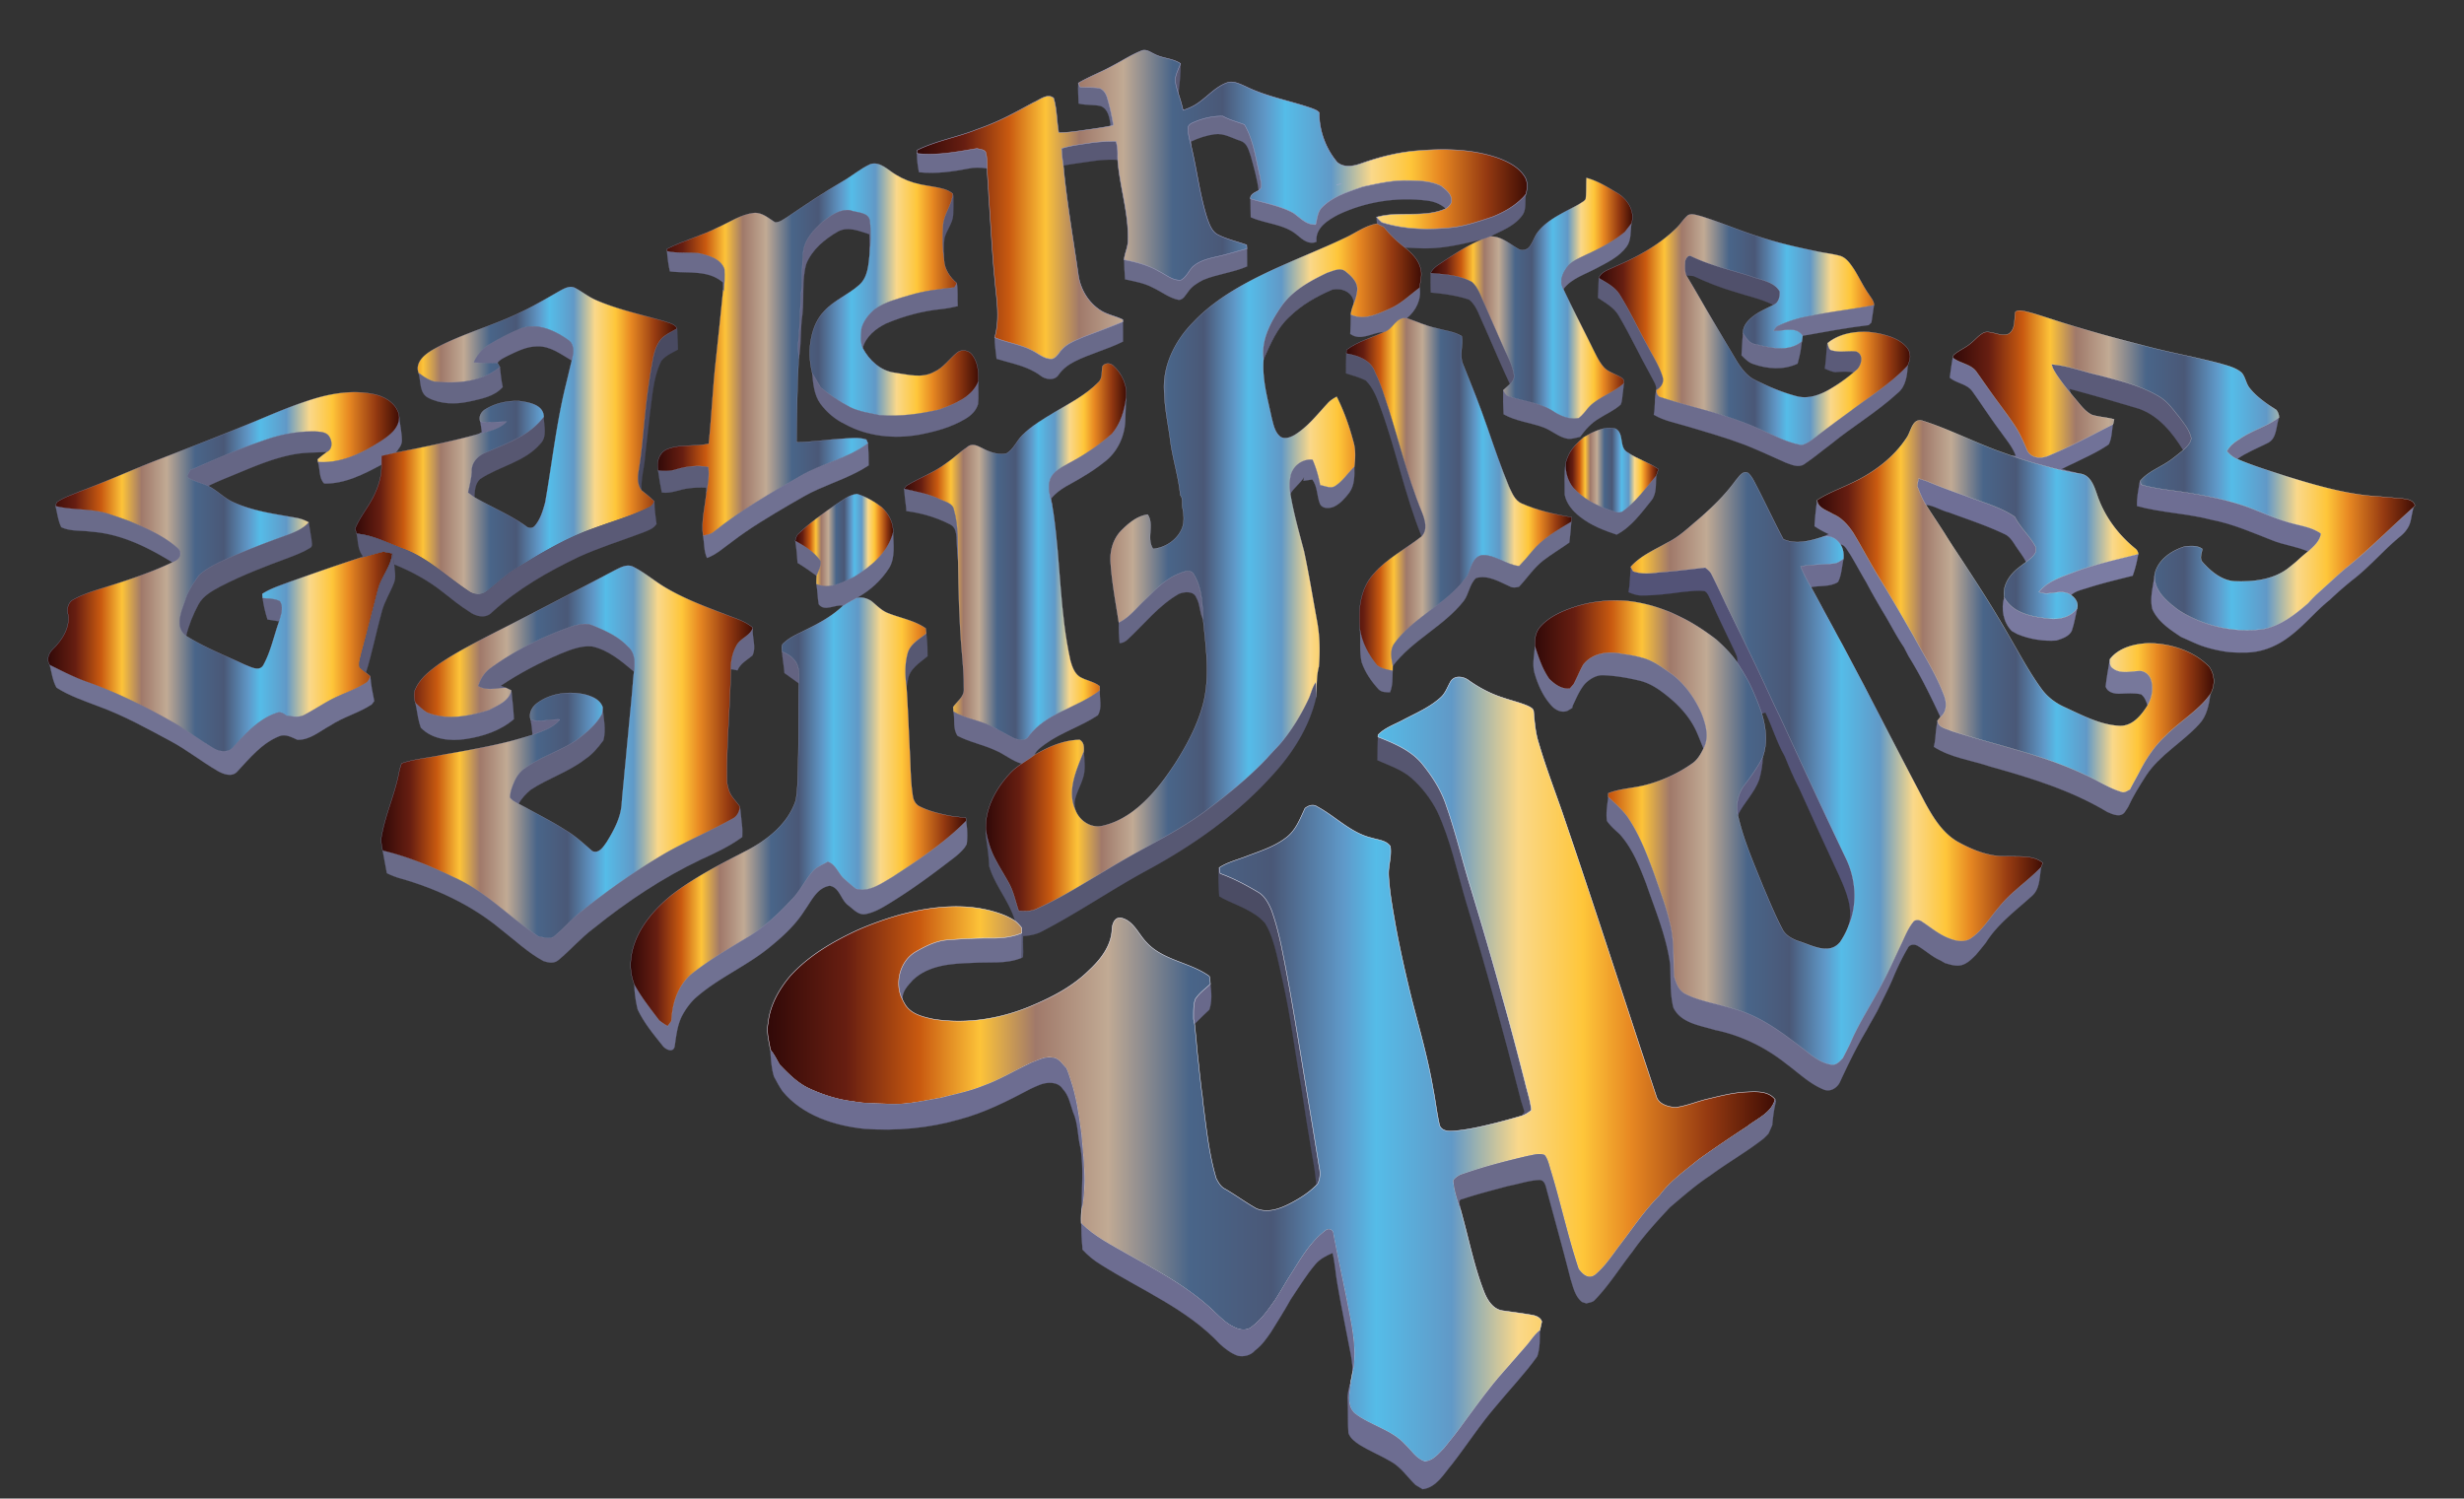 <svg xmlns="http://www.w3.org/2000/svg" viewBox="-0.5 21.169 2561 1557.662"><rect x="-0.5" y="21.169" width="2561" height="1557.662" fill="#333333" stroke="none"/><path fill="#5A5A75" stroke="#5A5A75" stroke-width=".213" d="M1226.545 87.263c.175 10.473-1.006 20.815-2.274 31.18-1.552-5.073-3.345-10.233-3.149-15.59.81-5.488 3.542-10.43 5.423-15.59z"/><path fill="#676887" stroke="#676887" stroke-width=".213" d="M1120.589 128.784c-.263-7.084-.787-14.19-.328-21.274.415 1.006 1.224 2.995 1.64 3.98 6.778 1.027 13.73.13 20.487 1.443 4.242 1.486 6.712 5.684 7.893 9.817 2.799 9.314 4.854 18.847 6.428 28.446-.7.196-2.077.634-2.777.852-1.137-7.565-2.077-17.25-10.21-20.596-7.565-1.815-15.546-.7-23.133-2.668z"/><path fill="#696A89" stroke="#696A89" stroke-width=".213" d="M1239.598 148.528c9.686-4.285 20.247-6.844 30.917-6.647 6.996 4.067 14.933 5.882 22.41 8.833 9.709 16.508 11.851 36.208 16.377 54.553.285 4.526 3.433 10.866-1.574 13.73-1.552-12.003-4.941-23.657-8.112-35.267-2.099-5.947-3.651-13.753-10.407-16.027-8.834-2.864-17.426-8.286-27.025-7.062-8.57 1.159-16.88 3.914-24.685 7.543l.087 4.832c-1.552-6.362-3.498-12.769-3.323-19.372.569-2.689 2.995-4.11 5.335-5.116z"/><path fill="#6C6C8D" stroke="#6C6C8D" stroke-width=".213" d="M952.58 180.713c21.013 2.405 41.916-1.771 62.534-5.226 2.973 1.071 7.368.787 8.964 4.045 1.487 5.422 1.378 11.107 1.443 16.705-6.58-1.05-13.271-1.269-19.787.196-16.814 3.28-33.978 5.554-51.098 3.74-1.224-6.429-2.164-12.923-2.055-19.46z"/><path fill="#595975" stroke="#595975" stroke-width=".213" d="M1161.104 183.993c.197-5.357-.153-10.714-1.618-15.874a178.807 178.807 0 00-24.445 1.29c-10.8 1.683-21.755 2.82-32.184 6.1.24 5.947.962 11.829 1.858 17.71 11.26-2.033 22.608-3.433 33.934-5.094 7.456-.962 14.999-1.203 22.543-.83l-.088-3.302z"/><path fill="#6C6C8C" stroke="#6C6C8C" stroke-width=".213" d="M1416.199 215.215c14.714-3.083 29.539-6.625 44.67-6.45 12.33.044 25.187.175 36.513 5.707 4.526 3.63 9.97 7.521 10.735 13.796.788 4.286-2.71 7.566-5.925 9.752-5.378-4.876-12.222-7.521-19.35-8.352-31.398-3.958-63.91 1.05-92.487 14.627-10.845 5.729-24.117 13.928-22.543 28.14-7.346 3.41-14.277-1.924-19.547-6.537-13.578-12.004-32.84-11.851-48.758-18.935-.044-6.407-.24-12.813-.35-19.197 14.868 4.591 30.523 7.215 44.385 14.605 7.325 4.985 13.6 12.66 23.374 12.2 1.749-6.187 1.858-13.468 6.887-18.147 11.457-11.479 27.484-16.049 42.396-21.209z"/><path fill="#595975" stroke="#595975" stroke-width=".213" d="M989.816 222.496c.153.612.46 1.837.613 2.47.087 6.604.065 13.207-.263 19.81-.525 8.877-7.171 15.765-9.052 24.226-.896 7.456-.48 14.978-.371 22.455-1.793-11.85-1.772-23.942-1.094-35.88.613-11.85 9.38-21.274 10.167-33.08z"/><path fill="#656584" stroke="#656584" stroke-width=".213" d="M854.977 251.248c7.959-6.21 17.142-12.922 27.834-11.763 7.084 2.886 19.853 1.662 20.903 11.391.852 5.97.765 12.026.83 18.039-.13 5.334-.612 10.67-1.158 15.983.153-6.757-.066-13.513-.285-20.269-10.451-3.301-22.302-8.57-32.862-2.733-13.622 7.893-26.675 18.673-32.754 33.606-4.81 16.989-2.033 34.874-3.957 52.213-2.427 15.37-.919 31.026-3.87 46.353-.284-5.313-.722-10.626-.525-15.94 2.033-20.006 1.793-40.165 3.739-60.193.394-11.26.24-22.542 1.356-33.759 1.071-13.774 10.932-24.248 20.75-32.928z"/><path fill="#5F607E" stroke="#5F607E" stroke-width=".213" d="M1583.507 225.382c-9.074 9.73-20.903 16.508-33.19 21.34-13.447 4.373-26.916 9.183-41.04 10.889-24.533 2.624-49.83 2.23-73.51-5.247a42.155 42.155 0 01-5.51-5.489l.46 6.757a236.16 236.16 0 007.062 3.498 120.93 120.93 0 0022.127 21.45c8.287.152 16.552.961 24.882.655 18.782-.46 37.039-4.985 55.252-9.249a180.646 180.646 0 008.309-2.995c11.675-5.947 24.99-10.736 33.08-21.625 5.008-6.406 2.647-14.977 4.09-22.41-.504.612-1.51 1.814-2.012 2.426z"/><path fill="#6F7091" stroke="#6F7091" stroke-width=".213" d="M1688.282 262.29c-12.047 9.992-26.062 17.098-40.187 23.592-7.696 3.826-16.552 6.997-21.165 14.78-4.351 6.166-6.581 14.081-2.493 21.012 8.353-11.173 22.193-15.152 33.978-21.493 11.435-6.122 23.898-11.872 31.748-22.651 5.116-6.997 3.717-16.115 5.028-24.183-2.274 3.018-4.635 5.947-6.909 8.943z"/><path fill="#6B6B8B" stroke="#6B6B8B" stroke-width=".213" d="M692.785 282.23c11.02 2.668 22.433.81 33.563 2.23 10.08 2.384 22.214 5.489 26.15 16.377.525 7.653.022 15.327-.678 22.98l-.743-1.29a449.353 449.353 0 01-.088-7.653c-15.349-13.6-36.601-9.27-55.208-11.61-1.574-6.931-2.493-13.971-2.996-21.034z"/><path fill="#6A6B8A" stroke="#6A6B8A" stroke-width=".213" d="M1295.572 279.672c-10.583 2.843-21.078 6.035-31.792 8.396-8.986 2.056-18.475 4.439-25.297 11.064-3.783 4.482-6.385 10.495-11.763 13.25-8.702.415-15.546-5.816-22.937-9.358-11.041-6.45-23.504-9.424-35.923-11.873.131 6.778.547 13.556.984 20.335 9.795 2.208 19.918 3.804 28.883 8.636 9.03 4.176 17.032 10.889 27.003 12.769 4.876-.219 6.865-5.116 9.599-8.352 3.738-5.707 9.73-9.293 15.654-12.398 14.781-6.165 31.07-7.652 45.72-14.059-.088-6.144.043-12.288-.131-18.41z"/><path fill="#50506B" stroke="#50506B" stroke-width=".213" d="M1849.25 324.036c-5.904-9.97-18.41-11.523-28.38-15.11-21.187-7.105-43.336-11.5-63.474-21.404-3.454-1.728-5.64 2.405-6.428 5.116-.11 4.941-.743 10.123 1.225 14.824 2.449.175 4.963.372 7.456.612 13.971 6.516 28.314 12.244 43.16 16.486 13.316 4.46 27.331 7.171 39.925 13.6 5.62-2.493 6.844-8.57 6.516-14.124z"/><path fill="#6B6C8C" stroke="#6B6C8C" stroke-width=".213" d="M1444.185 341.986c11.676-5.181 20.794-14.255 30.895-21.82 1.924 12.353-3.914 24.072-13.381 31.747-11.15-2.011-14.146 11.632-23.526 14.321-11.742.066-24.183 10.145-35.268 1.968.481-6.712.503-13.425.547-20.115 13.621 6.493 28.118-.59 40.733-6.1z"/><path fill="#5C5C79" stroke="#5C5C79" stroke-width=".213" d="M1727.726 413.33c-3.345-11.697-10.254-21.93-15.743-32.687-9.86-17.58-18.235-36.01-28.97-53.087-4.985-8.243-13.862-12.572-21.8-17.404-.262 4.372-.37 8.745-.524 13.14-.087 1.859-.263 5.576-.328 7.456 7.893 5.379 16.88 10.058 21.712 18.738 12.069 20.4 21.995 41.98 33.562 62.642 2.143 4.636 5.838 9.118 5.4 14.518 4.789-2.514 8.31-7.762 6.691-13.315z"/><path fill="#585873" stroke="#585873" stroke-width=".213" d="M1573.143 410.991c-1.421-9.817-6.297-18.628-10.298-27.55a4888.416 4888.416 0 01-20.531-46.724c-3.739-7.718-6.231-16.66-12.835-22.477-13.053-7.193-28.445-7.915-42.964-9.14-.218 6.713-.13 13.404.132 20.116 13.38 1.29 26.85 3.04 39.684 7.325 6.975 5.4 9.73 14.08 13.272 21.799 9.883 21.952 19.066 44.232 29.32 66.031 2.515-2.47 4.767-5.619 4.22-9.38z"/><path fill="#707092" stroke="#707092" stroke-width=".213" d="M1882.506 349.202c21.449-4.373 43.248-6.8 64.763-10.845-.897 6.013-1.815 12.025-2.711 18.038-.722.678-2.121 2.034-2.843 2.711-23.001 2.712-45.763 7.085-68.567 11.064-7.172-10.408-20.072-4.373-30.283-5.182 1.443-2.252 2.908-4.745 5.685-5.597 10.714-5.095 22.258-8.243 33.956-10.19z"/><path fill="#5F5F7B" stroke="#5F5F7B" stroke-width=".485" d="M1398.248 303.439c-5.663-4.788-13.053-.656-19.088 1.137-18.06 8.57-36.82 18.76-48.343 35.683-10.779 15.786-20.859 34.568-18.016 54.312 7.018-15.72 13.709-32.207 26.718-44.08 12.594-12.44 28.293-21.34 44.473-28.292 9.927-2.711 23.045 3.06 22.608 14.518 1.968-4.745 3.367-9.752 3.652-14.912.087-8.068-6.276-13.687-12.004-18.366zm-2.26 11.894c2.435.891 4.78 2.07 7.126 3.247-2.346-1.176-4.69-2.356-7.126-3.247z"/><path fill="#6A6A8A" stroke="#6A6A8A" stroke-width=".213" d="M994.014 315.508c-.634 1.115-1.902 3.367-2.558 4.482-15.764 1.487-31.572 3.412-46.768 8.025-12.354 3.782-25.385 6.8-36.033 14.518-6.363 5.444-11.894 12.266-13.95 20.574-.284 6.582-1.377 13.578 1.465 19.788 3.28-12.047 13.644-20.247 24.401-25.538 18.257-7.696 37.63-12.987 57.373-14.933 5.728-.613 11.391-1.662 16.989-3.04-.503-7.958.415-16.004-.919-23.876z"/><path fill="#6B6B8B" stroke="#6B6B8B" stroke-width=".213" d="M539.427 363.217c17.404-7.412 36.295.962 50.595 11.216 7.215 4.658 5.597 14.387 3.76 21.493-11.129-6.45-22.323-15.261-35.858-14.736-11.107-.066-21.164 5.225-30.916 9.882-3.717 2.012-7.959 3.674-10.495 7.26-8.2.153-16.42.35-24.598-.503 3.39-7.697 9.009-14.431 16.29-18.739 10.057-5.925 20.42-11.39 31.222-15.873z"/><path fill="#6A6B8B" stroke="#6A6B8B" stroke-width=".213" d="M1811.052 367.35c3.323 4.744 6.494 10.844 12.944 11.61 15.742 3.782 34.568 8.395 48.343-3.018-.263 1.924-.81 5.794-1.072 7.74-.677 5.248-2.12 10.342-3.432 15.459-14.41 6.843-31.245 5.64-45.96.437-5.029-1.596-8.724-5.466-12.288-9.118.372-7.718.853-15.414 1.465-23.11z"/><path fill="#696A8A" stroke="#696A8A" stroke-width=".213" d="M1166.592 355.652c-13.534 5.575-27.287 10.604-40.974 15.764-7.894 3.52-16.53 6.494-22.433 13.119-3.127 3.258-5.314 7.959-9.752 9.577-7.26.787-13.053-4.133-18.957-7.456-12.747-7.39-27.724-8.987-41.17-14.628.021 7.412 1.224 14.759 2.01 22.127 15.306 4.701 31.792 7.369 45.02 17.033 5.313 4.548 15.043 6.231 19.394-.394 4.132-6.1 10.123-10.517 16.617-13.84 16.245-8.2 34.087-12.616 50.332-20.75-.021-6.865.044-13.709-.087-20.552z"/><path fill="#494A61" stroke="#494A61" stroke-width=".213" d="M703.237 362.627c-5.248 3.192-10.998 5.728-15.568 9.904-5.444 5.663-7.893 13.425-9.402 20.968-3.804 20.181-6.56 40.56-8.57 60.98-1.903 18.302-3.28 36.668-6.276 54.837-1.202 7.26-1.924 15.437 2.952 21.603-.853-10.211 1.837-20.16 3.061-30.217 1.662-16.749 3.76-33.453 5.597-50.18 2.58-18.235 3.477-37.257 11.72-54.093 4.438-5.706 11.282-8.461 17.382-11.938a912.477 912.477 0 00-.896-21.864z"/><path fill="#5B5B79" stroke="#5B5B79" stroke-width=".213" d="M1928.924 386.524c-8.199-1.027-16.639 1.225-24.641-.961-4.176-.306-4.33-4.614-5.423-7.653a61.863 61.863 0 01-.393 2.143c-.722 8.09-1.115 16.202-2.318 24.248 3.455 1.508 6.975 3.06 10.758 3.673 6.384-.547 12.834-.94 19.197.263a670.892 670.892 0 014.045-3.477c4.482-5.27 6.537-14.956-1.225-18.236z"/><path fill="#6C6C8D" stroke="#6C6C8D" stroke-width=".213" d="M1922.518 448.642c20.334-15.458 42.549-28.708 59.931-47.687-.765 10.364-1.946 22.018-10.78 28.927-21.34 19.635-46.571 34.437-68.982 52.803-9.293 6.866-18.126 14.387-27.724 20.837-6.1 4.308-13.579.612-19.722-1.596-14.147-6.253-28.162-12.878-42.549-18.563-19.394-7.303-39.335-13.01-59.166-18.913-11.829-3.673-24.357-5.794-35.114-12.2.787-4.089 1.005-8.243 1.137-12.376-.066-4.46.459-8.899 1.486-13.228.197 3.346 1.29 6.866 5.095 7.522 16.836 5.422 33.977 9.97 51.032 14.715 19.569 5.685 38.94 12.31 57.395 21.077 12.156 5.335 24.225 11.61 37.475 13.731 5.488-1.093 9.905-4.81 14.344-8.046 11.872-9.227 24.007-18.126 36.142-27.003z"/><path fill="#5B5B79" stroke="#5B5B79" stroke-width=".213" d="M2264.634 454.742c-6.122-7.39-11.72-15.611-19.984-20.793-19.307-11.938-41.718-16.901-63.364-22.74-16.507-3.672-32.513-10.079-49.458-11.26.328.94.984 2.821 1.312 3.783 1.618 3.28 3.585 6.45 5.707 9.49 4.045 5.793 8.286 11.478 12.921 16.879-.35-1.18-1.005-3.586-1.333-4.767 24.204 6.494 48.299 13.425 72.284 20.684 20.684 7.303 34.83 25.013 45.938 43.052 3.695-3.324 7.718-7.128 8.33-12.376-1.749-8.396-7.324-15.261-12.353-21.952z"/><path fill="#666785" stroke="#666785" stroke-width=".213" d="M519.07 402.683c-18.89 15.545-45.39 17.666-68.85 14.89-5.904-1.75-10.911-5.358-15.787-8.965 2.777 8.68.634 21.274 10.233 26.084 12.834 6.647 28.074 6.866 41.98 3.958 12.419-2.82 26.587-5.073 35.355-15.196-1.53-6.844-2.165-13.819-2.93-20.771z"/><path fill="#53546D" stroke="#53546D" stroke-width=".213" d="M1477.66 554.008c-16.202-39.16-25.319-80.68-39.028-120.67-2.668-8.638-5.882-17.077-9.861-25.167-4.373-12.813-17.842-17.536-29.977-19.525-.328 6.865-.35 13.73-.306 20.618 6.91 2.317 14.103 4.001 20.597 7.39 8.133 8.046 11.916 19.066 15.764 29.54 15.896 43.597 24.86 89.447 42.265 132.542 6.603-6.952 3.585-16.879.546-24.728z"/><path fill="#696A89" stroke="#696A89" stroke-width=".213" d="M1654.48 440.946c10.167-8.287 23.023-12.485 32.84-21.297-.306 2.996-.634 5.991-.984 9.009-.853 4.307-.459 9.095-2.405 13.118-6.69 6.123-15.261 9.643-22.805 14.562-7.849 4.68-14.102 11.545-19.306 18.957-4.854.874-9.752 2.908-14.693 1.53-8.702-2.12-15.437-8.636-23.81-11.588-13.535-4.941-28.315-6.275-41.019-13.468-.524-8.33-.634-16.683-.415-25.013 1.552 2.623 2.798 5.925 6.319 6.406 15.196 5.313 31.944 6.537 45.784 15.415 7.697 5.029 17.077 8.855 26.413 7.04 5.51-4.023 8.767-10.386 14.08-14.671z"/><path fill="#686888" stroke="#686888" stroke-width=".213" d="M1016.404 417.55c-6.8 16.727-24.991 23.527-40.646 29.255-20.225 4.636-41.15 7.5-61.9 5.816-10.341-2.252-21.076-3.607-30.675-8.286-10.91-5.663-21.165-12.573-30.61-20.444-2.821-5.116-5.97-10.014-8.9-15.043.963 10.976 1.925 22.63 8.506 31.923 6.581 8.877 15.218 16.31 25.232 21.077 23.395 12.966 51.272 15.765 77.357 11.151 16.748-3.192 33.628-7.696 48.342-16.617 5.838-3.41 11.13-8.615 12.966-15.283.83-7.828-.087-15.721.328-23.549z"/><path fill="#6D6D8E" stroke="#6D6D8E" stroke-width=".213" d="M414.164 452.38c.634 8.922 2.996 17.668 3.04 26.632.087 5.007-3.52 8.811-6.254 12.616-4.985 1.115-9.97 2.208-14.933 3.323-.044 3.061-.044 6.122-.044 9.205-18.344 9.905-38.088 20.028-59.45 19.613-5.62-5.401-4.242-15.175-6.537-22.477 23.395 1.749 45.675-8.943 64.894-21.253 9.576-6.165 21.12-14.649 19.284-27.658z"/><path fill="#707193" stroke="#707193" stroke-width=".213" d="M2327.298 477.503c12.813-9.03 28.468-13.053 40.953-22.52-3.368 9.14-1.859 22.28-12.31 26.915-10.474 5.27-21.515 9.555-31.135 16.398-4.286-1.683-7.784-4.657-10.692-8.133 2.798-5.663 7.98-9.358 13.184-12.66z"/><path fill="#6E6F90" stroke="#6E6F90" stroke-width=".213" d="M498.715 459.53c9.117.919 18.257.132 27.396-.174-7.477 8.155-19.35 10.036-29.539 13.053.919-.481 2.799-1.487 3.739-1.968-.394-3.673-.984-7.303-1.596-10.91z"/><path fill="#717298" stroke="#717298" stroke-width=".213" d="M2191.256 483.079c3.28-6.428 3.04-13.863 4.395-20.794-21.777 10.889-43.182 22.674-65.681 32.01-8.09 3.826-18.826 3.936-23.505-4.963-3.957-9.708-8.33-19.285-14.3-27.921-5.597-8.265-11.61-16.224-17.491-24.27-7.04-9.555-13.687-19.394-20.575-29.036-5.684-8.637-17.25-8.965-24.904-15.109-1.399 6.844-2.164 13.797-3.17 20.706 7.084 6.035 17.907 6.363 23.527 14.3 9.948 13.884 19.153 28.293 29.43 41.958 5.619 8.112 12.353 15.699 15.742 25.122l-4.417-.218c6.56 2.58 13.316 4.548 20.072 6.625l1.88.568c16.071 4.264 32.076 9.183 48.606 11.413-6.166-1.661-12.398-3.126-18.563-4.722a268.127 268.127 0 0112.856-6.254c12.2-6.078 24.882-11.588 36.098-19.415z"/><path fill="#656685" stroke="#656685" stroke-width=".213" d="M341.464 474.464c-3.28-4.635-9.51-4.417-14.54-4.963a151.153 151.153 0 00-48.736 7.827c-27.724 9.118-54.4 21.034-81.161 32.579-.634 2.536-3.52 5.072-1.88 7.784 6.384 4 13.97 5.4 20.749 8.614 7.543-3.717 15.283-6.953 23.067-10.101 22.39-9.14 44.691-19.372 68.742-23.264 10.474-1.64 21.078-1.378 31.617-2.012 6.34-3.127 5.619-11.479 2.142-16.464z"/><path fill="#6F7090" stroke="#6F7090" stroke-width=".213" d="M1155.2 472.08c-13.25 11.524-27.746 21.428-43.248 29.693-8.046 4.657-18.06 8.768-21.296 18.3-2.842 8.965.7 18.214 2.558 27.004-.284-1.924-.874-5.773-1.159-7.697 8.506-10.757 21.647-15.48 32.863-22.63 7.653-4.504 15.065-9.467 21.996-15.042 13.337-9.796 21.252-25.91 22.105-42.309.372-8.155.48-16.332.83-24.466-1.727 13.337-5.815 26.719-14.648 37.148z"/><path fill="#707192" stroke="#707192" stroke-width=".213" d="M831.08 516.072c22.607-13.293 49.391-18.278 70.556-34.152.503 7.653.81 15.305.766 22.98-16.377 10.845-35.18 16.967-52.957 24.947-9.926 4.33-19.131 10.036-28.51 15.371-20.925 12.244-41.85 24.642-61.113 39.444-8.286 5.816-15.808 13.032-25.516 16.442-3.301-7.324-2.71-15.48-4.067-23.22 4.067-.83 8.44-1.443 11.632-4.417 27.703-22.105 58.467-39.925 89.208-57.394z"/><path fill="#686988" stroke="#686988" stroke-width=".213" d="M1625.815 535.466c-.044-10.932-.678-22.017.896-32.862-.328 9.14 2.165 18.52 8.069 25.647 9.882 10.67 22.914 17.864 36.579 22.587 4.963 1.508 10.823 5.16 15.59 1.115 13.424-9.905 23.242-23.724 33.977-36.296-.765 8.571.81 18.126-4.832 25.45-10.604 13.163-20.99 27.747-36.295 35.793-13.425-4.482-26.916-9.708-38.088-18.607-7.369-5.685-14.037-13.512-15.896-22.827z"/><path fill="#5C5D79" stroke="#5C5D79" stroke-width=".213" d="M735.706 506.605c-11.217-2.143-22.783-.722-33.628 2.536-6.057 1.902-12.42 2.034-18.629 1.006.131.831.394 2.47.525 3.302.918 6.56 2.033 13.097 3.433 19.612 9.686 1.465 18.585-3.389 28.052-4.329 5.926-.83 11.938-.94 17.93-.678.065 1.465.24 4.395.305 5.86 1.618-9.008 3.236-18.17 2.012-27.309z"/><path fill="#6B6C8C" stroke="#6B6C8C" stroke-width=".213" d="M1407.147 506.277c-6.713 6.385-11.742 14.562-19.59 19.7-4.724 3.586-10.693.131-15.853-.59-1.596-8.484-3.892-16.836-7.237-24.794l-.722-1.618c-10.888-1.312-21.47 7.04-23.154 17.84-1.093 5.795-1.05 11.742-.022 17.536 4.023-6.362 10.276-10.844 14.365-17.185-.153.94-.46 2.82-.634 3.739 2.274-.328 6.844-1.006 9.117-1.334 5.773 7.412 4.614 17.36 8.156 25.713 2.733 4.875 9.686 4.482 14.212 2.623 6.625-3.082 11.61-8.79 16.005-14.474 5.772-7.784 5.554-17.95 5.357-27.156z"/><path fill="#575771" stroke="#575771" stroke-width=".213" d="M564.68 454.327c-14.583 19.569-38.481 27.746-59.974 37.104-8.374 3.149-15.633 10.758-14.912 20.247-.546 7.237-2.274 14.3-3.826 21.383 2.165 1.662 4.351 3.346 6.625 4.942.306-6.713.59-14.016 5.903-18.935 20.138-13.425 46.332-17.623 62.686-36.71 7.412-7.5 3.477-18.717 3.499-28.031z"/><path fill="#6F6F96" stroke="#6F6F96" stroke-width=".213" d="M2114.665 588.444c-6.013-10.648-15.393-18.978-20.925-29.998-15.59-10.626-34.153-15.261-51.535-21.996-13.447-4.635-26.806-9.51-39.859-15.086-1.575-.525-4.701-1.553-6.275-2.077l-2.471-.766a83.955 83.955 0 00-1.246 8.134c2.558 6.581 5.029 13.272 8.877 19.241 8.44.787 15.655 5.86 23.832 7.85 19.372 7.17 39.094 13.6 57.767 22.52 4.854 2.077 7.915 6.516 10.692 10.823 3.891 6.1 8.57 11.72 11.872 18.257 4.963-4.023 13.337-9.468 9.27-16.902z"/><path fill="#6E6E93" stroke="#6E6E93" stroke-width=".213" d="M2223.266 523.091c.24-.59.722-1.815.94-2.427.131 1.05.35 3.149.46 4.176 17.666 5.204 36.207 6.035 54.246 9.446 19.83 3.367 39.618 7.587 58.531 14.562 14.321 5.488 28.315 11.916 43.16 15.917 10.583 3.04 21.996 4.417 31.224 10.998-1.093 7.915-7.412 13.294-13.01 18.323l-.328.262c-12.09-5.335-25.429-6.669-37.629-11.697-20.509-8.003-40.8-17.011-62.577-21.165-25.516-6.713-52.19-7.369-77.619-14.3-.437-8.134 1.334-16.114 2.602-24.095z"/><path fill="#666785" stroke="#666785" stroke-width=".213" d="M939.178 529.279c12.42 2.995 25.144 5.094 36.82 10.604 5.553 2.82 13.906 3.936 15.108 11.304 4.92 17.142 3.805 35.268 4.176 52.913-.459-5.117-.94-10.233-1.18-15.35-.962-7.717 1.224-18.715-7.456-22.695-14.081-7.171-29.452-11.675-45.107-13.687-.044-.896-.153-2.69-.219-3.586-.852-6.494-1.639-12.987-2.142-19.503z"/><path fill="#6A6B8A" stroke="#6A6B8A" stroke-width=".213" d="M57.202 547.251c18.126 4.526 37.301 2.362 55.209 8.025a618.461 618.461 0 0121.405 7.412c17.58 7.456 35.705 15.261 50.157 27.987 4.986 4.045 3.39 10.539-1.924 13.294-.852.437-2.558 1.29-3.41 1.705-25.626-15.83-53.635-29.692-84.18-31.835-10.363-1.596-21.646-.066-31.266-4.723-3.367-6.8-4.088-14.584-5.99-21.865z"/><path fill="#6C6D8D" stroke="#6C6D8D" stroke-width=".213" d="M887.556 620.52c17.47-10.692 35.027-25.276 40.23-46.003.132 12.353 2.537 25.56-4 36.842-8.375 13.25-20.4 24.072-34.153 31.507-4.33 2.383-8.658 4.744-12.791 7.412l-1.05.502c-8.177-1.902-19.066 6.779-25.34-1.53-1.247-6.997-1.138-14.168-2.493-21.165 13.49 6.144 27.637-1.487 39.597-7.565z"/><path fill="#696988" stroke="#696988" stroke-width=".213" d="M826.05 583.372c9.708 5.444 19.876 11.413 26.282 20.793.809 5.51-2.296 10.495-4.11 15.502-6.407-4.744-12.945-9.27-19.745-13.403-.437-7.653-1.18-15.327-2.427-22.892z"/><path fill="#7B7CA3" stroke="#7B7CA3" stroke-width=".213" d="M2158.087 614.748c20.772-7.675 42.484-12.135 63.867-17.733-.35 1.772-1.05 5.292-1.4 7.063a116.24 116.24 0 01-4.416 15.524c-15.611 3.957-31.266 7.63-46.593 12.528-6.013 2.033-12.682 3.127-17.448 7.63-10.32-7.499-22.914 1.597-33.519-3.323 9.993-12.047 25.516-16.223 39.51-21.69z"/><path fill="#6D6D91" stroke="#6D6D91" stroke-width=".213" d="M1906.098 606.789c3.607-.416 6.45-2.886 9.445-4.745-1.727 8.024-1.902 16.661-5.64 24.051-8.2 5.313-18.826 3.564-28.097 5.335-3.98-6.997-7.959-14.037-10.8-21.58 11.587-2.143 23.416-1.684 35.092-3.061z"/><path fill="#666786" stroke="#666786" stroke-width=".213" d="M1225.058 617.35c4.876-2.121 12.594-5.073 15.59 1.377 8.199 13.71 8.68 30.632 9.314 46.2-3.805-6.91-2.908-15.48-6.975-22.39-2.58-7.346-12.42-6.515-18.257-4.044-20.924 11.916-35.902 31.375-53.371 47.49-2.23 2.142-5.03 3.52-8.156 3.695-.765-7.15-1.028-14.343-.875-21.537 10.54-4.963 17.755-14.365 25.998-22.236 11.172-10.714 21.886-22.914 36.732-28.555z"/><path fill="#78789D" stroke="#78789D" stroke-width=".213" d="M2437.058 612.146c-10.145 8.746-19.83 17.995-29.844 26.915a149.528 149.528 0 00-8.768 9.096c-13.753 11.938-28.971 23.68-47.338 27.025-30.15 3.826-61.57-3.346-87.152-19.744-12.07-8.921-26.194-20.444-25.013-37.126-1.268 11.872-5.291 24.05-2.361 35.967 5.816 13.14 18.453 21.34 30.02 29.036 6.931 2.865 13.621 6.297 20.684 8.92 8.44 2.975 17.185 5.008 26.062 6.342 5.882.743 11.83.962 17.776.809 17.426.59 34.306-6.057 47.971-16.617 15.196-11.283 27.09-26.282 41.87-38.089 7.303-7.018 14.978-13.643 22.828-20.05 18.213-13.818 32.862-31.528 50.507-46.003 5.094-4.11 9.183-9.467 10.692-15.96.984-4.746 1.858-9.512 2.995-14.213-23.745 21.121-45.937 43.97-70.929 63.692z"/><path fill="#6C6D8C" stroke="#6C6D8C" stroke-width=".213" d="M1591.772 594.326c-4.242 5.247-8.659 10.364-13.36 15.196-13.403-1.421-24.335-11.61-38-11.479-10.517 1.356-11.917 13.775-15.765 21.58-2.427 3.04-4.745 6.123-7.237 9.096-20.553 22.914-50.201 35.967-68.568 61.046-5.247 6.975-3.126 15.786-1.77 23.658 20.4-27.003 52.846-41.106 73.727-67.54 5.51-7.303 5.99-17.667 12.856-23.876 12.397-3.586 24.204 3.87 35.158 8.724 2.93 1.727 6.276 1.05 9.424.371 8.484-8.964 15.305-19.568 25.123-27.243 8.746-6.756 18.3-12.354 27.265-18.782.918-7.15 1.53-14.343 2.033-21.515-14.605 8.768-29.932 17.361-40.886 30.764z"/><path fill="#737499" stroke="#737499" stroke-width=".213" d="M2019.969 743.661c-7.74-20.771-19.7-39.596-30.195-59.012-10.364-18.06-20.772-36.077-31.507-53.897-1.421-2.34-2.82-4.613-4.22-6.909-9.97-15.895-18.563-32.578-28.205-48.627-5.38-8.199-12.048-15.873-21.275-19.743-5.969-3.827-15.874-6.254-16.355-14.518-1.29 9.008-2.252 18.06-2.755 27.156 4.701 3.192 9.708 5.925 14.912 8.286-2.164.918-4.285 1.88-6.406 2.777 7.565-2.055 14.256 1.487 18.344 7.784 5.095.612 6.997 6.144 9.774 9.751 5.947 9.73 11.216 19.853 17.12 29.649 5.182 9.905 10.8 19.59 16.464 29.255 7.893 12.637 14.409 26.106 22.827 38.438a563.707 563.707 0 004.92 9.489c12.506 20.115 22.892 41.499 32.927 62.948 7.019-5.575 6.713-15.24 3.63-22.827z"/><path fill="#5E5F7B" stroke="#5E5F7B" stroke-width=".213" d="M323.186 581.426c-.81-5.816-2.056-11.566-2.8-17.36-5.925 6.734-14.386 10.167-22.563 13.206-21.21 7.609-42.287 15.633-62.861 24.86-10.233 4.745-20.794 9.511-29.036 17.448-5.313 7.762-10.823 15.611-13.666 24.707-3.936 11.938-12.069 28.358.722 37.848 2.777-11.436 7.237-22.434 12.834-32.775 4.876-8.987 14.125-13.928 22.74-18.63 22.87-11.806 46.921-21.011 71.016-29.932 7.609-2.93 15.327-5.816 22.258-10.167 3.367-1.793 1.246-6.319 1.356-9.205z"/><path fill="#656685" stroke="#656685" stroke-width=".213" d="M272.46 642.734c6.013.656 12.397.416 17.929 3.258 4.198 6.363 1.158 14.343-.766 21.012-4.023-.678-8.046-1.29-12.069-1.902-2.34-7.303-4.132-14.759-5.094-22.368z"/><path fill="#79799F" stroke="#79799F" stroke-width=".213" d="M2082.59 642.057c8.745 16.07 28.27 20.159 44.975 21.93 11.194 1.618 24.095-.875 30.938-10.692-1.902 7.937-3.017 16.114-5.772 23.81-3.17 5.882-10.014 7.872-15.896 9.818-13.753.896-27.593-1.312-40.34-6.538-2.055-1.027-4.045-2.164-5.97-3.28-8.942-8.92-11.369-23.132-7.936-35.048z"/><path fill="#656684" stroke="#656684" stroke-width=".213" d="M652.073 693.198c-10.057-10.78-23.526-16.639-36.885-22.127-7.019-2.908-14.759-.787-21.69 1.312-29.605 10.43-58.204 24.357-83.676 42.832-6.69 4.483-10.976 11.48-13.294 19.066 8.746 5.423 19.46 1.793 29.08 1.903-1.42-.569-4.263-1.684-5.684-2.252 19.634-13.075 40.602-24.073 62.27-33.322 10.342-4.176 21.252-8.593 32.622-7.544 17.098 3.608 30.61 15.393 43.664 26.282 1.246-9.03 1.29-19.831-6.407-26.15z"/><path fill="#676786" stroke="#676786" stroke-width=".213" d="M781.993 673.716c-1.246 9.577 3.98 19.941-.459 28.84-5.597 4.635-12.66 8.33-15.502 15.393-1.728-.307-5.182-.94-6.91-1.269-.021-8.374 1.597-16.9 5.73-24.247 3.87-7.937 14.277-10.036 17.141-18.717z"/><path fill="#575872" stroke="#575872" stroke-width=".213" d="M963.404 692.826c-.24-4.438-.656-8.855-1.137-13.25-7.04 5.707-15.94 10.386-19.088 19.46-3.454 11.632-3.148 24.007-1.487 35.902.394-2.362.853-4.701 1.4-7.019 1.596-11.566 12.31-17.798 20.443-24.642.022-3.498-.044-6.996-.13-10.45z"/><path fill="#636381" stroke="#636381" stroke-width=".213" d="M812.275 698.424c4.986 2.142 9.97 4.81 13.229 9.336 5.597 6.494 4.241 15.786 4.285 23.745-5.029-3.499-9.97-7.128-14.912-10.736-.633-7.477-2.033-14.868-2.601-22.345z"/><path fill="#77789B" stroke="#77789B" stroke-width=".213" d="M2188.042 734.872c1.006-9.577 2.82-19.044 4.417-28.533.153 3.214-.372 7.04 2.71 9.16 7.457 6.232 17.777 3.543 26.61 3.106 6.253-.984 12.114 3.848 13.666 9.73 2.623 8.701.656 18.3-3.805 26.062-1.465-4.307-2.973-8.79-6.756-11.566-7.478-1.64-15.13-.853-22.673-.635-5.467.154-12.267-1.53-14.169-7.324z"/><path fill="#6B6C8C" stroke="#6B6C8C" stroke-width=".213" d="M1430.739 712.614c-8.9-10.758-15.568-23.352-17.732-37.236.83 11.326-.7 22.892 1.749 34.065 3.586 10.54 10.057 20.006 17.579 28.162 3.148 3.214 7.674 3.04 11.85 3.148 3.062-7.127 2.493-14.933 2.8-22.476-5.686-1.028-11.545-2.1-16.246-5.663z"/><path fill="#717293" stroke="#717293" stroke-width=".213" d="M384.363 724.07c-.94 2.8-2.143 5.773-4.985 7.172-12.048 7.544-25.91 11.48-38.285 18.41-8.353 4.745-16.464 9.883-24.948 14.41-5.62 3.257-12.419 1.683-18.52 1.114-2.907-1.924-6.274-4.766-9.992-3.192-18.847 6.013-32.447 21.187-45.347 35.377-4.832 6.428-14.037 5.488-20.312 1.902-12.966-7.806-25.276-16.704-38.088-24.772-29.89-17.252-60.85-32.863-93.45-44.342-13.621-4.7-26.347-11.413-39.225-17.754 2.012 7.915 3.017 16.246 7.019 23.505 13.578 8.702 28.949 13.796 43.904 19.525 26.172 9.533 50.573 23.154 75.061 36.273 16.836 9.052 31.813 21.078 48.32 30.676 5.992 3.476 15.131 6.91 20.576.765 12.943-13.928 25.603-29.517 43.75-36.776 6.582-2.668 12.944 1.312 18.87 3.783 12.966.35 23.176-9.03 34.021-14.803 13.513-8.942 29.54-13.053 43.052-21.908.896-1.18 1.792-2.34 2.689-3.498-1.77-8.571-3.454-17.164-4.11-25.866z"/><path fill="#6E6F90" stroke="#6E6F90" stroke-width=".213" d="M1767.957 762.4c-6.778-15.262-16.639-29.496-29.867-39.816-9.708-6.713-19.241-14.343-30.785-17.535-6.888-1.946-13.906-3.346-20.99-4.133-14.562-3.192-31.442-1.355-41.215 11.13-2.012 3.52-3.717 7.193-5.4 10.866a401.715 401.715 0 01-4.483 9.293c-1.378 1.596-2.777 3.17-4.154 4.766-8.571.656-15.459-4.351-21.253-9.992-7.28-10.233-11.195-22.368-14.999-34.197-.569 9.512-2.974 19.263-.175 28.665 3.652 12.375 9.227 24.597 18.235 34.021 4.001 4.133 10.473 6.931 16.07 4.373 1.16-.7 3.499-2.099 4.658-2.82l.437-2.143c3.826-8.025 7.128-16.486 13.053-23.264 5.226-5.007 11.895-9.118 19.438-8.57 12.353.524 24.685 2.667 36.71 5.509 12.748 2.93 23.374 11.02 33.17 19.306 11.107 9.533 20.815 21.012 26.74 34.546 2.449 5.532 4.548 11.217 6.91 16.836 6.405-11.566 2.404-25.363-2.1-36.842z"/><path fill="#6B6C8C" stroke="#6B6C8C" stroke-width=".213" d="M530.943 738.786c.088.7.263 2.055.35 2.733.94 9.03 1.924 18.06 2.318 27.134-13.928 12.047-32.141 17.994-50.114 20.684-16.092 2.449-34.633.503-46.55-11.72-2.514-6.821-3.498-14.015-4.744-21.12-.24-1.203-.766-3.587-1.006-4.767 3.826 3.52 7.543 7.259 12.025 9.992 20.815 8.374 43.883 3.892 64.567-2.536 8.899-4.81 20.99-9.271 23.154-20.4z"/><path fill="#6B6B8B" stroke="#6B6B8B" stroke-width=".213" d="M1068.77 786.298c18.278-24.445 50.791-29.452 73.88-47.622-.59 8.593 2.777 18.323-2.164 26.02-17.405 11.544-37.848 17.666-54.793 29.954-4.176 3.236-9.074 6.188-11.107 11.326-4.198 3.258-8.702 6.056-13.12 9.008-10.1-2.886-18.06-10.08-27.658-14.037-12.703-5.816-26.631-8.44-39.028-14.934-5.16-7.368-2.558-17.01-4.286-25.384 11.326 7.084 24.904 8.68 36.908 14.168 8.767 4.045 16.901 9.27 25.581 13.512 4.985 2.209 12.485 3.586 15.787-2.011z"/><path fill="#535377" stroke="#535377" stroke-width=".213" d="M1918.276 913.681c-23.723-49.37-46.418-99.222-69.464-148.92-6.187-12.507-11.806-25.276-17.776-37.891-11.697-25.057-23.963-49.83-36.142-74.668-5.488-11.282-10.648-22.696-16.354-33.847-1.356-3.104-4.09-5.138-6.582-7.193-16.048 1.683-32.075 3.87-48.168 4.941-8.986 1.247-18.256 1.99-26.959-1.158-.59-1.137-1.814-3.433-2.405-4.592-.743 8.79-.656 17.667-2.274 26.347 4.264 1.705 8.659 3.52 13.36 3.345 14.452.175 28.84-1.771 43.139-3.695 7.543-.503 15.24-2.033 22.804-.7 3.105 1.793 4.133 5.488 5.729 8.506 7.587 17.25 15.896 34.174 24.007 51.206 1.968 4.57 5.226 9.205 3.87 14.475 5.204 7.98 10.167 16.158 14.3 24.794 4.263 9.227 8.133 18.65 11.326 28.315.94-.306 2.798-.918 3.738-1.246 7.216 14.955 11.807 31.091 20.116 45.544 4.613 11.326 9.336 22.652 15.065 33.475 13.796 30.348 27.505 60.762 41.63 90.979 7.412 16.398 15.174 34.699 9.183 52.846 9.905-22.542 8.33-48.802-2.143-70.863z"/><path fill="#676787" stroke="#676787" stroke-width=".213" d="M551.059 769.33c10.058 2.668 20.115-.765 30.239-.306-6.779 8.878-18.301 12.07-28.271 16.05-.35-5.292-1.05-10.54-1.968-15.743z"/><path fill="#5B5B76" stroke="#5B5B76" stroke-width=".213" d="M1117.44 863.698c-9.642-20.53.919-42.483 8.55-61.745.568 9.708 2.23 19.853-1.334 29.233-3.324 10.56-11.173 20.968-7.216 32.512z"/><path fill="#5F5F82" stroke="#5F5F82" stroke-width=".213" d="M1812.626 837.242c6.931-9.358 13.906-18.738 19.023-29.255-.088 8.025-1.553 15.94-3.74 23.636-4.984 13.6-15.654 23.789-22.148 36.536-2.208-10.78.262-22.127 6.865-30.917z"/><path fill="#6F6F8E" stroke="#6F6F8E" stroke-width=".213" d="M2249.547 786.713c-10.67 9.904-18.825 22.17-25.56 35.005-3.476 6.756-7.28 13.36-10.757 20.116-2.755 1.268-5.707 3.804-8.855 2.361-13.272-3.958-24.795-11.982-37.345-17.579-44.45-21.143-93.034-30.938-139.693-45.806-5.204-2.406-13.774-3.608-13.95-10.758-.677 3.302-1.159 6.647-1.617 10.014-.569 5.794-.766 11.698-2.296 17.382 17.754 11.436 39.312 13.885 58.969 20.597 41.849 11.676 83.85 24.598 121.349 47.118 5.946 2.646 14.517 6.472 18.781-.874.678-1.028 2.012-3.062 2.69-4.067 5.335-11.741 12.244-22.652 19.175-33.475 14.3-21.384 37.563-33.956 54.617-52.694 8.222-8.462 10.32-20.4 11.939-31.616-12.813 17.82-32.316 28.73-47.447 44.276z"/><path fill="#626380" stroke="#626380" stroke-width=".213" d="M625.901 756.168c-.174 1.75-.502 5.247-.677 6.997-6.21 11.457-16.552 19.744-26.763 27.462-17.032 11.391-37.235 17.164-53.787 29.342-4.92 3.345-8.265 8.418-10.692 13.753-2.164 5.226-4.394 10.67-4.394 16.442 2.208 3.04 5.684 4.745 8.899 6.56 3.083-5.75 7.652-10.474 12.616-14.65 18.125-12.025 39.422-18.52 56.695-31.922 7.608-5.073 13.468-12.179 18.847-19.46 3.083-11.347-.044-23.067-.744-34.524z"/><path fill="#565670" stroke="#565670" stroke-width=".213" d="M1591.203 1175.226c-.962-9.84-4.264-19.198-6.516-28.753-7.696-30.15-15.589-60.236-24.029-90.17-10.08-37.41-21.055-74.558-32.316-111.64-8.002-25.844-14.365-52.169-22.805-77.86-.962-2.82-1.967-5.663-2.886-8.462-5.203-15.677-14.168-29.823-24.488-42.592-11.676-14.627-29.605-21.864-46.484-28.62-.263 8.068-.46 16.135-.503 24.225 12.07 5.467 25.122 9.555 35.29 18.454 10.888 9.555 19.896 21.296 26.587 34.153 14.059 29.91 20.75 62.51 30.064 94.061 20.88 68.72 39.75 138.032 57.416 207.649 1.093 3.717 2.296 7.39 3.499 11.107l-2.8 4.198c3.74-1.137 6.867-3.455 9.971-5.75z"/><path fill="#575873" stroke="#575873" stroke-width=".213" d="M1367.003 730.412c-3.935 5.51-4.963 12.375-8.002 18.322-8.003 16.836-17.907 32.863-30.13 46.965-4.198 4.46-8.461 8.877-12.506 13.49-18.826 20.007-40.362 37.324-62.336 53.766-26.61 20.05-56.63 34.655-85.425 51.185-30.414 17.339-59.582 37.039-91.526 51.579-5.816 2.951-12.463 2.492-18.76 2.208-3.323-9.467-5.16-19.481-9.97-28.337-4.307-8.09-9.336-15.764-13.556-23.876-5.641-10.101-9.074-21.296-10.78-32.71.066 3.346.22 6.713.547 10.08 1.334 9.358 2.799 18.738 3.04 28.228 6.012 20.443 21.055 36.688 26.959 57.11a41.935 41.935 0 016.974 7.347v5.269c-.065 8.615-.021 17.251-.524 25.866l1.749-.918c.044-1.247.13-3.717.175-4.942-.11-5.641-.219-11.26-.066-16.88 6.778-.502 13.644-1.661 19.678-4.963 37.63-19.481 72.547-43.685 109.826-63.8 47.578-25.823 92.575-57.505 129.002-97.845 21.405-23.045 39.094-50.813 46.068-81.796.372-5.116.11-10.254-.437-15.348z"/><path fill="#6A6B89" stroke="#6A6B89" stroke-width=".213" d="M770.645 878.413c-.83-6.231-1.137-12.485-2.055-18.672-.568 5.007-2.864 10.036-7.609 12.353-22.302 12.397-45.872 22.346-68.13 34.83-31.223 18.126-60.85 38.942-89.033 61.506-9.904 7.609-17.885 17.36-27.484 25.32-4.722 4.503-11.544 1.66-17.076.786-29.692-19.437-54.334-46.44-87.109-61.133-24.095-11.545-48.867-21.887-74.908-28.053 1.29 7.85 3.083 15.59 4.373 23.44 4.504 2.208 9.183 4.153 14.059 5.422 37.65 10.67 73.924 27.637 104.163 52.737 14.671 11.304 28.227 24.401 44.648 33.212 5.072 1.684 10.954 2.8 15.392-1.071 12.747-10.495 23.505-23.242 36.82-33.103 34.393-27.768 71.476-52.41 111.4-71.432 14.803-6.756 29.693-13.665 42.856-23.351.153-4.285.262-8.57-.307-12.79z"/><path fill="#6D6E8F" stroke="#6D6E8F" stroke-width=".213" d="M1030.2 996.285c10.649.132 21.428-1.093 31.332-5.247-.065 8.614-.021 17.25-.524 25.866-15.983 6.559-33.694 3.87-50.508 5.072-21.558.656-45.828 2.1-62.27 17.885-5.182 5.838-11.96 12.354-10.43 20.947-.393-.831-1.18-2.515-1.596-3.345-6.559-16.683-.677-37.957 15.218-47.097 10.189-5.772 21.056-11.326 32.95-12.2 15.24-1.181 30.523-2.012 45.828-1.88z"/><path fill="#4B4C64" stroke="#4B4C64" stroke-width=".213" d="M1370.83 1235.244c-3.499-21.143-6.866-42.33-10.43-63.473-5.685-33.825-10.976-67.715-16.836-101.518-3.432-20.071-7.04-40.1-11.129-60.04-2.099-10.648-4.57-21.252-7.652-31.682-1.137-3.673-2.318-7.346-3.586-10.954-2.93-7.04-6.69-14.321-13.228-18.607-12.9-7.63-26.15-14.78-40.297-19.853-.24-1.508-.721-4.504-.962-6.013-.218.307-.656.875-.874 1.181 0 9.511.174 19.022.94 28.512.962.546 2.864 1.661 3.826 2.208 15.043 7.675 32.404 12.616 43.839 25.8 6.1 9.927 9.227 21.253 12.069 32.47 2.12 9.051 4.132 18.125 6.144 27.22 8.243 36.187 12.66 73.138 19.219 109.652 3.52 23.963 7.5 47.861 11.435 71.76 1.902 10.32 3.63 20.705 4.286 31.222l1.224-1.05c2.755-5.203 3.236-11.15 2.012-16.835z"/><path fill="#6C6C8D" stroke="#6C6C8D" stroke-width=".213" d="M2077.167 964.057c-9.533 10.801-16.77 23.985-28.927 32.206-6.604 4.723-15.524 3.083-22.543.263-10.604-3.826-19.197-11.304-28.468-17.382-2.405-1.837-5.685-2.143-8.308-.7-5.794 6.647-9.074 14.999-12.77 22.892-7.04 14.65-13.533 29.583-21.317 43.86-10.408 19.985-23.067 38.854-31.923 59.647-2.427 5.444-5.269 10.692-7.98 16.027-3.105 3.433-6.735 7.63-11.895 6.887-13.14-1.902-22.892-11.807-33.124-19.328-20.05-15.262-40.931-30.676-65.42-37.826-8.636-2.602-17.36-4.832-26.106-6.997-9.139-2.449-18.41-4.897-26.828-9.226-7.062-3.455-9.992-11.239-11.894-18.323-1.356-18.803.35-37.892-4.68-56.301-3.497-15.24-9.051-29.868-14.145-44.626a435.224 435.224 0 00-5.445-14.956c-6.581-17.47-13.95-34.808-24.51-50.288-5.685-7.61-12.878-13.928-19.787-20.357-1.006 8.222-2.537 16.574-1.4 24.86 3.608 5.314 8.571 9.49 13.272 13.82 13.294 14.845 20.662 33.605 27.703 51.971 9.38 27.353 20.837 54.356 24.75 83.239.853 14.802-.328 29.976 3.193 44.516l.11.438c7.74 16.354 27.942 18.628 43.378 23.395 27.003 5.532 52.279 17.885 73.816 35.027 12.594 9.227 24.072 20.662 38.7 26.718 6.712 3.04 13.818-1.027 17.01-7.105l.154-.328c8.549-18.541 17.47-36.93 27.943-54.487 3.782-7.15 8.024-14.037 11.785-21.209 4.876-10.342 10.298-20.443 14.846-30.938 4.613-11.195 9.773-22.193 15.917-32.622 1.902-4.373 7.478-4.657 11.042-2.121 7.806 4.7 14.562 11.085 23.023 14.737a248.18 248.18 0 004.92 2.842c4.045 1.094 8.133 2.559 12.44 2.515 8.003.437 14.125-5.75 19.35-10.998 3.63-4.132 7.02-8.483 10.474-12.79 12.244-19.613 31.135-33.344 47.971-48.65 8.549-7.521 7.61-19.656 9.555-29.889-13.884 14.606-31.244 25.691-43.882 41.587z"/><path fill="#69698B" stroke="#69698B" stroke-width=".213" d="M1257.549 1043.928c1.115 8.856 1.837 18.083-1.115 26.697-5.226 4.854-10.298 9.84-15.327 14.89-.263-1.246-.81-3.783-1.072-5.029.066-6.843-.328-13.906 1.684-20.487 4.001-6.428 10.451-10.867 15.83-16.07z"/><path fill="#707192" stroke="#707192" stroke-width=".213" d="M1004.378 880.534c-.174-1.53-.546-4.592-.721-6.122-22.587 23.067-49.983 40.843-76.876 58.444-11.282 6.603-24.008 16.005-37.76 11.982-4.505-3.52-8.812-7.237-12.988-11.085-5.576-5.576-8.134-14.387-16.245-16.967-5.27 3.323-11.589 5.313-15.7 10.21-7.433 8.724-12.593 19.176-20.268 27.725-.918.962-2.777 2.864-3.695 3.826-13.053 13.665-26.894 26.784-43.183 36.536-19.918 11.894-39.99 23.68-58.269 38.022-5.007 4.176-9.14 9.358-12.353 15.043-5.467 9.861-8.09 20.968-8.834 32.163l-.262 2.296a175.56 175.56 0 01-3.826 5.182c-3.061-1.859-6.079-3.76-8.812-6.057-9.074-12.003-18.541-23.81-25.756-37.06.153 8.636 1.399 17.207 3.41 25.625 6.45 13.84 16.333 25.713 25.8 37.564 2.734 3.87 10.758 8.111 12.595 1.355 1.596-10.298 2.558-20.88 6.909-30.479 3.476-7.062 8.046-13.578 13.578-19.153 24.138-21.952 55.164-34.306 80.046-55.296 13.119-10.714 25.713-22.586 34.765-37.039 6.997-9.686 12.747-23.417 26.019-25.385 10.517 1.86 11.457 15.175 19.59 20.64 5.095 3.958 10.386 10.102 17.558 8.79 8.877-1.661 16.857-6.297 24.466-10.976 20.444-12.506 39.947-26.478 58.97-41.061 6.93-5.357 14.342-10.32 19.743-17.36.48-.81 1.487-2.45 1.968-3.258.787-6.014.743-12.092.131-18.105z"/><linearGradient id="a" gradientUnits="userSpaceOnUse" x1="1546.803" y1="299.649" x2="1764.999" y2="299.649" gradientTransform="matrix(.961 0 0 .961 0 43.084)"><stop offset="0" stop-color="#310908"/><stop offset=".078" stop-color="#671e11"/><stop offset=".151" stop-color="#c95a10"/><stop offset=".211" stop-color="#fdc339"/><stop offset=".266" stop-color="#a0796a"/><stop offset=".338" stop-color="#c1aa94"/><stop offset=".419" stop-color="#496589"/><stop offset=".501" stop-color="#4a5877"/><stop offset=".572" stop-color="#5f99c9"/><stop offset=".604" stop-color="#55bce8"/><stop offset=".679" stop-color="#6199c7"/><stop offset=".745" stop-color="#fad88a"/><stop offset=".809" stop-color="#fec63a"/><stop offset=".857" stop-color="#e78822"/><stop offset=".933" stop-color="#953a11"/><stop offset="1" stop-color="#3f0d05"/></linearGradient><path fill="url(#a)" stroke="#A0A1C9" stroke-width=".213" d="M1647.658 227.525c.678-7.15.306-14.343.678-21.493 11.74 3.105 22.17 9.73 32.469 15.961 10.45 6.428 18.278 18.826 14.386 31.354-2.274 3.017-4.635 5.947-6.909 8.943-12.047 9.992-26.062 17.098-40.187 23.592-7.697 3.826-16.552 6.996-21.165 14.78-4.351 6.166-6.581 14.081-2.493 21.012 9.992 21.274 20.925 42.09 31.223 63.189 3.127 6.122 6.035 12.485 10.582 17.71 4.658 5.357 11.895 6.953 17.711 10.648 2.777 1.269 3.892 3.411 3.367 6.429-9.817 8.811-22.673 13.009-32.84 21.296-5.314 4.285-8.571 10.648-14.081 14.67-9.337 1.816-18.717-2.01-26.413-7.04-13.84-8.877-30.588-10.101-45.784-15.414-3.52-.481-4.767-3.783-6.32-6.407 2.318-2.142 4.723-4.22 7.041-6.384 2.515-2.47 4.767-5.62 4.22-9.38-1.421-9.817-6.297-18.629-10.298-27.55a4886.237 4886.237 0 01-20.531-46.724c-3.739-7.719-6.231-16.661-12.835-22.477-13.053-7.194-28.445-7.915-42.964-9.14 2.515-5.881 8.55-8.833 13.469-12.419 12.834-8.396 25.713-17.032 40.056-22.695a180.762 180.762 0 008.309-2.996c11.238-.612 19.918 7.565 29.036 12.813 3.389 2.186 8.286 1.508 11.15-1.312 4.22-4.876 5.642-11.545 9.687-16.573 11.107-13.884 28.227-20.247 43.139-28.927 2.186-1.662 5.291-2.69 6.297-5.466z"/><linearGradient id="b" gradientUnits="userSpaceOnUse" x1="991.214" y1="198.43" x2="1651.147" y2="198.43" gradientTransform="matrix(.961 0 0 .961 0 43.084)"><stop offset="0" stop-color="#310908"/><stop offset=".078" stop-color="#671e11"/><stop offset=".151" stop-color="#c95a10"/><stop offset=".211" stop-color="#fdc339"/><stop offset=".266" stop-color="#a0796a"/><stop offset=".338" stop-color="#c1aa94"/><stop offset=".419" stop-color="#496589"/><stop offset=".501" stop-color="#4a5877"/><stop offset=".572" stop-color="#5f99c9"/><stop offset=".604" stop-color="#55bce8"/><stop offset=".679" stop-color="#6199c7"/><stop offset=".745" stop-color="#fad88a"/><stop offset=".809" stop-color="#fec63a"/><stop offset=".857" stop-color="#e78822"/><stop offset=".933" stop-color="#953a11"/><stop offset="1" stop-color="#3f0d05"/></linearGradient><path fill="url(#b)" stroke="#A6A7CD" stroke-width=".485" d="M1584.119 204.589c-6.253-9.861-17.207-15.35-27.812-19.307-25.625-8.92-53.35-9.795-80.177-7.718-21.275 1.225-42.112 6.407-62.118 13.578-7.915 2.864-17.776 4.635-24.707-1.356-12.025-14.212-18.804-32.971-18.65-51.578-2.056-2.362-5.117-3.367-7.894-4.482-22.914-8.047-47.27-12.07-69.157-22.915-5.729-2.427-12.048-5.794-18.388-3.826-12.398 4.33-20.86 14.956-31.551 22.018-4.46 2.995-9.446 5.094-14.496 6.8-1.312-5.882-2.996-11.654-4.898-17.36-1.552-5.074-3.345-10.234-3.149-15.59.81-5.488 3.542-10.43 5.423-15.59-8.134-5.488-18.476-5.182-27.003-9.73-4.373-1.99-9.074-5.838-14.059-3.367-10.21 4.067-19.46 10.08-29.124 15.174-11.785 6.538-24.466 11.37-36.098 18.17.415 1.006 1.224 2.995 1.64 3.98 6.778 1.027 13.73.13 20.487 1.442 4.242 1.487 6.712 5.685 7.893 9.817 2.799 9.315 4.854 18.848 6.428 28.446-.7.197-2.077.635-2.777.853-7.084 1.509-14.255 2.493-21.405 3.564-10.845 1.465-21.646 3.476-32.6 3.367-2.121-11.916-1.793-24.357-5.313-35.945-6.691-5.292-14.693 2.142-21.144 4.766-8.592 4.701-17.142 9.49-25.865 13.928-10.692 5.466-21.756 10.145-33.103 14.103-20.225 8.111-42.177 11.653-61.702 21.383-.066.875-.175 2.624-.219 3.498 21.012 2.406 41.914-1.77 62.533-5.225 2.973 1.071 7.368.787 8.964 4.045 1.487 5.422 1.378 11.107 1.443 16.704.153 8.156 1.05 16.29 1.4 24.445.218 4.33.415 8.68.809 13.01 1.77 25.537 3.039 51.14 5.531 76.613 1.728 20.487 5.882 41.521.044 61.724 13.447 5.641 28.424 7.237 41.171 14.627 5.904 3.324 11.698 8.243 18.957 7.456 4.438-1.618 6.625-6.319 9.752-9.576 5.903-6.626 14.54-9.599 22.433-13.12 13.687-5.16 27.44-10.188 40.974-15.763l-.087-2.209c-7.522-3.782-16.093-5.05-23.199-9.664-12.944-8.33-21.296-22.674-23.176-37.847-5.313-37.542-11.938-74.909-15.415-112.713-.896-5.881-1.618-11.763-1.858-17.71 10.43-3.28 21.383-4.417 32.184-6.1a178.791 178.791 0 0124.445-1.29c1.465 5.16 1.815 10.517 1.618 15.873l.088 3.302c2.098 28.14 11.588 55.536 10.713 83.982-.065 6.866-3.433 13.097-4.045 19.875 12.42 2.448 24.882 5.422 35.924 11.872 7.39 3.543 14.234 9.774 22.936 9.358 5.378-2.754 7.98-8.767 11.763-13.25 6.822-6.625 16.311-9.008 25.297-11.063 10.714-2.361 21.21-5.554 31.792-8.396a214.9 214.9 0 01-.306-3.892c-9.883-3.586-20.334-5.729-29.714-10.561-6.407-3.192-8.878-10.451-11.151-16.704-7.959-24.598-10.758-50.442-16.814-75.499-1.553-6.363-3.499-12.769-3.324-19.372.569-2.69 2.996-4.11 5.335-5.116 9.686-4.286 20.247-6.844 30.917-6.647 6.997 4.067 14.934 5.881 22.411 8.833 9.708 16.508 11.85 36.208 16.377 54.553.284 4.526 3.432 10.866-1.574 13.73-3.411 2.34-8.768 3.652-8.571 8.768 14.868 4.592 30.522 7.216 44.385 14.606 7.324 4.985 13.6 12.66 23.373 12.2 1.75-6.188 1.858-13.468 6.887-18.147 11.458-11.48 27.484-16.05 42.396-21.209 14.715-3.083 29.54-6.625 44.67-6.45 12.331.043 25.187.175 36.513 5.706 4.526 3.63 9.97 7.522 10.736 13.797.787 4.285-2.711 7.565-5.926 9.752-22.826 10.145-48.56 1.99-71.934 8.855a42.16 42.16 0 005.51 5.488c23.68 7.478 48.976 7.871 73.509 5.247 14.124-1.705 27.593-6.515 41.04-10.888 12.288-4.832 24.116-11.61 33.19-21.34.503-.612 1.509-1.815 2.012-2.427 1.661-6.078 2.164-12.812-1.4-18.366zm-194.814-6.34h0a160.763 160.763 0 000 0zm-.656 15.305s0 0 0 0c1.689-.745 3.4-1.063 5.128-1.15-1.727.087-3.44.405-5.128 1.15z"/><linearGradient id="c" gradientUnits="userSpaceOnUse" x1="1455.524" y1="511.86" x2="1699.396" y2="511.86" gradientTransform="matrix(.961 0 0 .961 0 43.084)"><stop offset="0" stop-color="#310908"/><stop offset=".078" stop-color="#671e11"/><stop offset=".151" stop-color="#c95a10"/><stop offset=".211" stop-color="#fdc339"/><stop offset=".266" stop-color="#a0796a"/><stop offset=".338" stop-color="#c1aa94"/><stop offset=".419" stop-color="#496589"/><stop offset=".501" stop-color="#4a5877"/><stop offset=".572" stop-color="#5f99c9"/><stop offset=".604" stop-color="#55bce8"/><stop offset=".679" stop-color="#6199c7"/><stop offset=".745" stop-color="#fad88a"/><stop offset=".809" stop-color="#fec63a"/><stop offset=".857" stop-color="#e78822"/><stop offset=".933" stop-color="#953a11"/><stop offset="1" stop-color="#3f0d05"/></linearGradient><path fill="url(#c)" stroke="#9D9EC8" stroke-width=".213" d="M1438.172 366.234c9.38-2.69 12.376-16.333 23.527-14.321 10.276 3.41 20.115 8.112 30.785 10.386 8.746 2.623 18.367 3.367 26.282 8.265 1.858 9.445-2.734 19.809 1.334 29.123 8.79 21.69 17.6 43.402 25.21 65.572 7.106 20.64 14.146 41.324 22.498 61.506 3.214 6.58 6.035 14.627 13.316 17.732 16.551 7.324 34.284 11.26 52.038 14.321-.132 1.18-.372 3.564-.503 4.745-14.606 8.767-29.933 17.36-40.887 30.763-4.242 5.248-8.658 10.364-13.36 15.196-13.402-1.421-24.335-11.61-38-11.479-10.517 1.356-11.917 13.775-15.765 21.58-2.427 3.04-4.744 6.123-7.237 9.096-20.553 22.914-50.201 35.968-68.567 61.046-5.248 6.975-3.127 15.787-1.771 23.658l-.088 4.854c-5.685-1.028-11.544-2.099-16.245-5.663-8.899-10.758-15.568-23.351-17.732-37.236-2.1-19.875.174-42.111 14.08-57.57 13.928-16.31 33.453-25.931 50.027-39.071 6.603-6.953 3.586-16.88.546-24.73-16.201-39.159-25.319-80.68-39.028-120.67-2.668-8.637-5.882-17.076-9.861-25.166-4.373-12.813-17.842-17.536-29.977-19.526l.263-3.804c11.588-8.79 26.062-12.507 39.115-18.607z"/><linearGradient id="d" gradientUnits="userSpaceOnUse" x1="710.601" y1="355.28" x2="1057.713" y2="355.28" gradientTransform="matrix(.961 0 0 .961 0 43.084)"><stop offset="0" stop-color="#310908"/><stop offset=".078" stop-color="#671e11"/><stop offset=".151" stop-color="#c95a10"/><stop offset=".211" stop-color="#fdc339"/><stop offset=".266" stop-color="#a0796a"/><stop offset=".338" stop-color="#c1aa94"/><stop offset=".419" stop-color="#496589"/><stop offset=".501" stop-color="#4a5877"/><stop offset=".572" stop-color="#5f99c9"/><stop offset=".604" stop-color="#55bce8"/><stop offset=".679" stop-color="#6199c7"/><stop offset=".745" stop-color="#fad88a"/><stop offset=".809" stop-color="#fec63a"/><stop offset=".857" stop-color="#e78822"/><stop offset=".933" stop-color="#953a11"/><stop offset="1" stop-color="#3f0d05"/></linearGradient><path fill="url(#d)" stroke="#A2A3CB" stroke-width=".213" d="M1009.932 389.848c-3.673-4.876-11.26-5.991-15.94-1.946-8.002 6.516-13.993 15.633-23.723 19.897-12.703 6.975-27.462 2.58-40.886.743-14.694-1.836-26.544-12.943-33.213-25.647-2.842-6.21-1.749-13.206-1.465-19.788 2.055-8.308 7.587-15.13 13.95-20.574 10.648-7.719 23.68-10.736 36.033-14.518 15.196-4.614 31.004-6.538 46.768-8.025.656-1.115 1.924-3.367 2.558-4.482-7.15-6.166-12.747-14.343-13.272-24.051-1.792-11.85-1.77-23.942-1.093-35.88.612-11.85 9.38-21.274 10.167-33.08-5.619-4.833-13.097-5.948-20.115-7.26-4.592-.787-9.227-1.53-13.775-2.47-8.855-1.86-17.382-5.205-25.1-9.906-8.2-4.678-16.18-14.146-26.588-11.128-10.539 4.744-19.35 12.55-29.408 18.234-19.525 11.458-38.285 24.183-57.066 36.842-3.958 2.274-7.98 5.86-12.835 5.357-6.734-4.241-13.25-10.364-21.843-9.686-13.709 1.575-25.34 9.774-37.716 15.196-16.967 8.724-35.64 13.447-52.585 22.193v2.361c11.02 2.668 22.434.81 33.563 2.23 10.08 2.384 22.214 5.488 26.15 16.377.524 7.653.022 15.327-.678 22.98l-.744-1.29c-2.317 23.745-4.853 47.446-7.39 71.147-3.389 29.474-4.482 59.166-7.587 88.683-14.452 3.411-30.173-.13-44.013 6.057-7.937 3.914-10.408 13.6-8.637 21.733 6.21 1.028 12.572.897 18.629-1.006 10.845-3.257 22.41-4.679 33.627-2.536 1.225 9.14-.393 18.3-2.01 27.309-1.575 14.562-5.51 29.255-3.456 43.97 4.067-.831 8.44-1.443 11.632-4.417 27.703-22.105 58.466-39.925 89.208-57.395 22.608-13.293 49.392-18.278 70.557-34.152-.415-.962-1.246-2.908-1.661-3.87-8.003-2.646-16.574-1.378-24.795-.919-15.94.853-31.725 3.63-47.709 3.674.285-28.927.635-57.854 2.187-86.737-.284-5.313-.721-10.626-.525-15.94 2.034-20.006 1.793-40.165 3.74-60.193.393-11.26.24-22.542 1.355-33.759 1.071-13.774 10.932-24.248 20.75-32.928 7.958-6.21 17.141-12.922 27.833-11.763 7.084 2.886 19.853 1.661 20.903 11.391.852 5.97.765 12.026.83 18.039-.131 5.335-.612 10.67-1.159 15.982-1.18 11.217-1.64 24.183-10.691 32.295-11.304 10.21-26.172 15.895-36.515 27.308-6.952 7.325-11.194 16.858-13.228 26.654-2.886 12.419-2.252 25.362.722 37.694 2.93 5.029 6.078 9.927 8.899 15.043 9.445 7.871 19.7 14.78 30.61 20.444 9.599 4.679 20.334 6.034 30.676 8.286 20.75 1.684 41.674-1.18 61.9-5.816 15.654-5.728 33.845-12.528 40.645-29.255.416-9.489-.546-19.896-6.471-27.702z"/><linearGradient id="e" gradientUnits="userSpaceOnUse" x1="1728.586" y1="333.746" x2="2065.261" y2="333.746" gradientTransform="matrix(.961 0 0 .961 0 43.084)"><stop offset="0" stop-color="#310908"/><stop offset=".078" stop-color="#671e11"/><stop offset=".151" stop-color="#c95a10"/><stop offset=".211" stop-color="#fdc339"/><stop offset=".266" stop-color="#a0796a"/><stop offset=".338" stop-color="#c1aa94"/><stop offset=".419" stop-color="#496589"/><stop offset=".501" stop-color="#4a5877"/><stop offset=".572" stop-color="#5f99c9"/><stop offset=".604" stop-color="#55bce8"/><stop offset=".679" stop-color="#6199c7"/><stop offset=".745" stop-color="#fad88a"/><stop offset=".809" stop-color="#fec63a"/><stop offset=".857" stop-color="#e78822"/><stop offset=".933" stop-color="#953a11"/><stop offset="1" stop-color="#3f0d05"/></linearGradient><path fill="url(#e)" stroke="#B1B2D7" stroke-width=".213" d="M1981.487 382.436c-6.975-8.658-18.235-12.047-28.6-14.54-3.65-.7-7.258-1.268-10.91-1.64-14.999-.94-31.244 1.859-43.117 11.654 1.094 3.04 1.247 7.347 5.423 7.652 8.002 2.187 16.442-.065 24.641.962 7.762 3.28 5.707 12.966 1.225 18.236a663.77 663.77 0 00-4.045 3.476c-6.56 5.62-13.578 10.692-20.947 15.218-11.194 7.062-24.313 13.053-37.825 9.73-13.097-3.433-25.67-8.353-37.826-14.234-3.083-1.334-6.1-2.799-8.986-4.46-6.91-4.658-11.873-11.436-16.18-18.432-12.354-20.838-24.707-41.653-36.798-62.643-5.051-8.702-10.102-17.404-15.35-25.953-1.967-4.7-1.333-9.883-1.224-14.824.787-2.711 2.974-6.844 6.428-5.116 20.138 9.904 42.286 14.299 63.473 21.405 9.97 3.586 22.477 5.138 28.38 15.109.329 5.553-.896 11.632-6.515 14.124-5.488 2.733-11.042 5.335-16.311 8.483-7.281 4.702-15.24 11.24-15.371 20.706 3.323 4.745 6.494 10.845 12.944 11.61 15.742 3.783 34.568 8.396 48.343-3.017.197-1.443.612-4.329.809-5.772-7.172-10.408-20.072-4.373-30.283-5.182 1.443-2.252 2.908-4.745 5.685-5.597 10.714-5.095 22.258-8.243 33.956-10.19 21.449-4.372 43.248-6.8 64.763-10.844.065-4.242-2.996-7.434-5.073-10.802-6.078-8.526-10.364-18.147-15.983-26.959-3.848-5.597-8.068-12.09-15.108-13.73-7.718-2.034-15.677-2.777-23.44-4.483-20.268-4.176-40.47-8.746-60.127-15.261-20.53-6.363-40.231-15.109-60.762-21.45-4.11-.896-8.746-2.864-12.769-.83-4.482 3.673-7.455 8.767-11.522 12.856-18.235 17.907-40.865 30.567-64.26 40.493-6.013 3.258-14.278 4.898-17.011 11.96 7.937 4.832 16.814 9.161 21.799 17.404 10.736 17.077 19.11 35.509 28.97 53.088 5.489 10.757 12.398 20.99 15.743 32.687 1.618 5.554-1.902 10.802-6.69 13.316.196 3.346 1.29 6.866 5.094 7.521 16.836 5.423 33.978 9.97 51.032 14.715 19.569 5.685 38.941 12.31 57.395 21.078 12.157 5.335 24.226 11.61 37.476 13.731 5.488-1.093 9.904-4.81 14.343-8.046 11.873-9.227 24.007-18.126 36.142-27.003 20.334-15.458 42.549-28.708 59.931-47.687.219-.656.678-1.946.897-2.602 2.295-5.204 1.902-11.478-1.86-15.917z"/><linearGradient id="f" gradientUnits="userSpaceOnUse" x1="383.57" y1="453.773" x2="731.758" y2="453.773" gradientTransform="matrix(.961 0 0 .961 0 43.084)"><stop offset="0" stop-color="#310908"/><stop offset=".078" stop-color="#671e11"/><stop offset=".151" stop-color="#c95a10"/><stop offset=".211" stop-color="#fdc339"/><stop offset=".266" stop-color="#a0796a"/><stop offset=".338" stop-color="#c1aa94"/><stop offset=".419" stop-color="#496589"/><stop offset=".501" stop-color="#4a5877"/><stop offset=".572" stop-color="#5f99c9"/><stop offset=".604" stop-color="#55bce8"/><stop offset=".679" stop-color="#6199c7"/><stop offset=".745" stop-color="#fad88a"/><stop offset=".809" stop-color="#fec63a"/><stop offset=".857" stop-color="#e78822"/><stop offset=".933" stop-color="#953a11"/><stop offset="1" stop-color="#3f0d05"/></linearGradient><path fill="url(#f)" stroke="#9C9DC6" stroke-width=".213" d="M669.696 454.48c2.012-20.422 4.767-40.8 8.571-60.98 1.509-7.544 3.958-15.306 9.402-20.969 4.57-4.176 10.32-6.712 15.568-9.904-2.209-4.483-7.369-5.51-11.61-7.04-24.445-7.26-49.677-12.442-73.116-22.696-7.63-3.39-14.146-8.724-21.514-12.529-5.117-2.536-10.605.46-15.13 2.864-11.195 6.363-22.28 12.9-33.694 18.826-1.99.984-3.958 1.946-5.926 2.886-29.91 15.109-63.013 22.914-92.268 39.4-8.571 4.81-19.241 13.031-15.546 24.27 4.876 3.607 9.883 7.215 15.786 8.964 23.461 2.777 49.96.656 68.852-14.89a448.597 448.597 0 00-2.558-4.35c-8.2.152-16.42.35-24.598-.503 3.39-7.697 9.008-14.431 16.29-18.738 10.057-5.926 20.42-11.392 31.222-15.874 17.404-7.412 36.295.962 50.595 11.216 7.215 4.658 5.597 14.387 3.76 21.493-1.814 7.04-3.41 14.168-5.16 21.253l-.874 3.608c-10.014 40.34-14.409 81.773-21.624 122.638-2.362 8.658-4.985 17.885-11.085 24.707-2.537 2.646-6.822 2.1-9.271-.328-16.661-11.763-35.661-19.503-53.175-29.801-2.274-1.596-4.46-3.28-6.625-4.942 1.552-7.084 3.28-14.146 3.826-21.383-.721-9.49 6.538-17.098 14.912-20.247 21.493-9.358 45.391-17.535 59.975-37.104-.328-12.66-15.546-14.934-25.407-16.333-12.222-.46-24.794 2.164-35.29 8.615-4.46 2.558-7.324 7.849-5.269 12.921 9.118.919 18.257.132 27.396-.174-7.477 8.155-19.35 10.035-29.539 13.053-28.227 7.762-56.957 13.468-85.622 19.219-4.985 1.115-9.97 2.208-14.933 3.323-.044 3.061-.044 6.122-.044 9.205.415 11.72-3.28 23.133-8.483 33.497-5.707 11.326-14.103 21.143-18.87 32.971.394 1.334 1.18 4.024 1.575 5.357 17.207 1.465 32.73 9.927 48.758 15.743 25.581 9.445 45.107 29.08 67.518 43.816 5.313 3.98 13.25 4.876 18.65.503 10.342-7.893 19.656-17.163 30.895-23.92 26.063-16.376 52.847-32.293 82.08-42.373 18.541-6.888 37.738-12.179 55.493-21.034 2.973-1.05 4.875-3.498 6.078-6.319-4.132-4.176-8.702-7.85-13.294-11.479-4.876-6.165-4.154-14.343-2.951-21.602 2.995-18.17 4.372-36.535 6.274-54.836z"/><linearGradient id="g" gradientUnits="userSpaceOnUse" x1="1692.655" y1="485.748" x2="1793.155" y2="485.748" gradientTransform="matrix(.961 0 0 .961 0 43.084)"><stop offset="0" stop-color="#310908"/><stop offset=".078" stop-color="#671e11"/><stop offset=".151" stop-color="#c95a10"/><stop offset=".211" stop-color="#fdc339"/><stop offset=".266" stop-color="#a0796a"/><stop offset=".338" stop-color="#c1aa94"/><stop offset=".419" stop-color="#496589"/><stop offset=".501" stop-color="#4a5877"/><stop offset=".572" stop-color="#5f99c9"/><stop offset=".604" stop-color="#55bce8"/><stop offset=".679" stop-color="#6199c7"/><stop offset=".745" stop-color="#fad88a"/><stop offset=".809" stop-color="#fec63a"/><stop offset=".857" stop-color="#e78822"/><stop offset=".933" stop-color="#953a11"/><stop offset="1" stop-color="#3f0d05"/></linearGradient><path fill="url(#g)" stroke="#A7A8D0" stroke-width=".213" d="M1645.712 475.492c9.883-5.62 21.23-11.654 32.972-8.724 9.423 5.16 3.06 19.678 12.615 24.707 10.058 6.865 22.062 10.254 31.967 17.404-.875 2.23-1.618 4.504-2.34 6.778-10.735 12.572-20.553 26.39-33.978 36.295-4.766 4.045-10.626.394-15.59-1.115-13.664-4.723-26.696-11.916-36.579-22.586-5.903-7.128-8.396-16.508-8.068-25.647.875-3.04 1.99-5.991 3.28-8.877 3.63-7.303 9.533-13.053 15.72-18.235z"/><linearGradient id="h" gradientUnits="userSpaceOnUse" x1="859.552" y1="561.253" x2="965.444" y2="561.253" gradientTransform="matrix(.961 0 0 .961 0 43.084)"><stop offset="0" stop-color="#310908"/><stop offset=".078" stop-color="#671e11"/><stop offset=".151" stop-color="#c95a10"/><stop offset=".211" stop-color="#fdc339"/><stop offset=".266" stop-color="#a0796a"/><stop offset=".338" stop-color="#c1aa94"/><stop offset=".419" stop-color="#496589"/><stop offset=".501" stop-color="#4a5877"/><stop offset=".572" stop-color="#5f99c9"/><stop offset=".604" stop-color="#55bce8"/><stop offset=".679" stop-color="#6199c7"/><stop offset=".745" stop-color="#fad88a"/><stop offset=".809" stop-color="#fec63a"/><stop offset=".857" stop-color="#e78822"/><stop offset=".933" stop-color="#953a11"/><stop offset="1" stop-color="#3f0d05"/></linearGradient><path fill="url(#h)" stroke="#9E9EC8" stroke-width=".213" d="M867.615 546.027c7.084-4.482 14.015-10.495 22.586-11.457 9.336 2.755 17.951 7.827 25.67 13.731 7.28 6.712 12.375 16.07 11.915 26.215-5.203 20.728-22.76 35.312-40.23 46.004-11.96 6.078-26.107 13.709-39.597 7.565-.022-2.82.065-5.62.262-8.418 1.815-5.007 4.92-9.992 4.11-15.502-6.406-9.38-16.573-15.349-26.28-20.793.743-2.733 1.202-5.729 3.585-7.587 11.567-11.239 24.817-20.531 37.98-29.758z"/><linearGradient id="i" gradientUnits="userSpaceOnUse" x1="1964.791" y1="632.918" x2="2393.759" y2="632.918" gradientTransform="matrix(.961 0 0 .961 0 43.084)"><stop offset="0" stop-color="#310908"/><stop offset=".078" stop-color="#671e11"/><stop offset=".151" stop-color="#c95a10"/><stop offset=".211" stop-color="#fdc339"/><stop offset=".266" stop-color="#a0796a"/><stop offset=".338" stop-color="#c1aa94"/><stop offset=".419" stop-color="#496589"/><stop offset=".501" stop-color="#4a5877"/><stop offset=".572" stop-color="#5f99c9"/><stop offset=".604" stop-color="#55bce8"/><stop offset=".679" stop-color="#6199c7"/><stop offset=".745" stop-color="#fad88a"/><stop offset=".809" stop-color="#fec63a"/><stop offset=".857" stop-color="#e78822"/><stop offset=".933" stop-color="#953a11"/><stop offset="1" stop-color="#3f0d05"/></linearGradient><path fill="url(#i)" stroke="#FFF" stroke-width=".213" d="M2295.616 714.122c-16.223-16.551-40.012-24.16-62.817-24.379-14.605.547-30.982 4.483-40.34 16.596.153 3.214-.372 7.04 2.71 9.16 7.457 6.232 17.777 3.543 26.61 3.106 6.253-.984 12.114 3.848 13.666 9.73 2.623 8.702.656 18.3-3.805 26.062-6.494 10.32-15.851 21.952-29.364 21.23-20.356-1.027-38.722-11.02-56.87-19.35-9.642-4.307-18.257-10.866-24.379-19.481-12.507-17.098-22.499-35.836-33.125-54.093-14.08-24.62-29.211-48.605-44.735-72.328-7.281-11.348-14.912-22.477-22.018-33.934l-1.005-1.618c-6.254-9.686-12.704-19.219-18.913-28.927-3.848-5.969-6.32-12.66-8.877-19.24a83.96 83.96 0 011.246-8.134l2.47.765c1.575.525 4.701 1.552 6.276 2.077 13.053 5.575 26.412 10.451 39.859 15.086 17.382 6.735 35.946 11.37 51.535 21.996 5.532 11.02 14.912 19.35 20.925 29.999 4.066 7.434-4.308 12.878-9.271 16.901-3.258 2.405-6.494 4.788-9.599 7.368-8.483 7.194-15.087 17.798-13.206 29.343 8.746 16.07 28.27 20.159 44.976 21.93 11.194 1.618 24.095-.875 30.938-10.692 1.465-5.51-1.99-10.604-6.406-13.534-10.32-7.5-22.914 1.596-33.519-3.323 9.992-12.048 25.516-16.224 39.51-21.69 20.77-7.675 42.483-12.135 63.866-17.732-.306-2.318-1.312-4.176-3.061-5.576-18.06-14.627-32.49-34.13-39.86-56.28-3.17-9.051-6.886-20.618-18.168-21.69-16.53-2.23-32.535-7.149-48.605-11.412l-1.88-.569c-6.757-2.077-13.513-4.045-20.073-6.625a2157.924 2157.924 0 00-15.414-5.488c-25.604-9.686-50.114-22.258-76.22-30.567-11.086-4.176-12.66 9.752-16.836 16.42-13.928 21.712-35.508 37.739-58.729 48.43-11.653 5.73-24.03 10.08-34.896 17.296.481 8.264 10.386 10.691 16.355 14.518 9.227 3.87 15.896 11.544 21.274 19.744 9.643 16.048 18.235 32.73 28.206 48.626 1.399 2.296 2.798 4.57 4.22 6.91 10.735 17.82 21.143 35.836 31.507 53.896 10.495 19.416 22.454 38.241 30.195 59.013 3.083 7.587 3.389 17.25-3.63 22.826-.743.897-2.208 2.668-2.952 3.564.175 7.15 8.746 8.352 13.95 10.758 46.66 14.867 95.243 24.663 139.693 45.806 12.55 5.597 24.073 13.622 37.345 17.579 3.148 1.443 6.1-1.093 8.855-2.362 3.477-6.756 7.281-13.359 10.758-20.115 6.734-12.835 14.89-25.1 25.56-35.005 15.13-15.546 34.633-26.457 47.446-44.276 4.963-9.074 4.679-19.81-1.378-28.315z"/><linearGradient id="j" gradientUnits="userSpaceOnUse" x1="51.431" y1="595.59" x2="431.164" y2="595.59" gradientTransform="matrix(.961 0 0 .961 0 43.084)"><stop offset="0" stop-color="#310908"/><stop offset=".078" stop-color="#671e11"/><stop offset=".151" stop-color="#c95a10"/><stop offset=".211" stop-color="#fdc339"/><stop offset=".266" stop-color="#a0796a"/><stop offset=".338" stop-color="#c1aa94"/><stop offset=".419" stop-color="#496589"/><stop offset=".501" stop-color="#4a5877"/><stop offset=".572" stop-color="#5f99c9"/><stop offset=".604" stop-color="#55bce8"/><stop offset=".679" stop-color="#6199c7"/><stop offset=".745" stop-color="#fad88a"/><stop offset=".809" stop-color="#fec63a"/><stop offset=".857" stop-color="#e78822"/><stop offset=".933" stop-color="#953a11"/><stop offset="1" stop-color="#3f0d05"/></linearGradient><path fill="url(#j)" stroke="#9E9EC8" stroke-width=".213" d="M374.065 600.82c-24.773 7.893-49.305 16.573-73.815 25.297-9.577 3.695-19.57 6.69-28.206 12.398.11 1.05.306 3.17.416 4.22 6.012.655 12.397.415 17.929 3.257 4.198 6.363 1.158 14.343-.766 21.012-5.466 15.13-8.57 31.266-16.376 45.457-4.067 7.171-13.01 1.968-18.673-.11-20.75-9.598-42.198-17.994-61.592-30.216-12.791-9.49-4.658-25.91-.722-37.848 2.843-9.096 8.353-16.945 13.666-24.707 8.243-7.937 18.803-12.703 29.036-17.448 20.574-9.227 41.652-17.251 62.86-24.86 8.178-3.04 16.64-6.472 22.565-13.206-4.198-2.362-8.746-3.98-13.49-4.745-21.843-3.936-44.298-6.8-64.72-16.049-9.708-4.132-16.836-12.353-26.281-16.967-6.778-3.214-14.365-4.613-20.75-8.614-1.64-2.712 1.247-5.248 1.88-7.784 26.763-11.545 53.438-23.461 81.162-32.579a151.146 151.146 0 0148.737-7.827c5.028.546 11.26.328 14.54 4.963 3.476 4.985 4.197 13.338-2.143 16.464-3.324 2.47-6.69 4.942-9.752 7.784l.416 2.58c23.395 1.75 45.675-8.942 64.894-21.252 9.577-6.166 21.121-14.65 19.284-27.659-2.776-12.157-14.933-19.22-26.368-21.559-19.635-4.088-40.1-1.399-59.21 4.045-18.956 5.598-37.279 13.075-55.47 20.728-36.361 15.262-73.137 29.517-109.936 43.707-27.09 10.56-53.59 22.587-80.855 32.71-8.09 3.52-16.814 6.144-24.007 11.413-.263.962-.831 2.864-1.116 3.827 18.126 4.526 37.301 2.361 55.209 8.024a618.381 618.381 0 0121.405 7.412c17.58 7.456 35.705 15.262 50.157 27.987 4.985 4.045 3.39 10.538-1.924 13.293-.852.438-2.558 1.29-3.41 1.706-20.772 9.948-42.659 17.317-64.589 24.27-12.878 4.176-26.216 7.696-38.088 14.343-5.466 2.755-7.15 9.27-5.838 14.89 2.58 13.84-5.728 26.762-15.086 36.186-4.701 4.373-7.719 11.085-3.827 17.032 12.879 6.341 25.604 13.054 39.225 17.754 32.6 11.48 63.561 27.09 93.45 44.342 12.813 8.068 25.122 16.967 38.088 24.773 6.275 3.585 15.48 4.526 20.313-1.903 12.9-14.19 26.5-29.364 45.347-35.377 3.717-1.574 7.084 1.269 9.992 3.193 6.1.568 12.9 2.142 18.52-1.116 8.483-4.525 16.595-9.664 24.947-14.408 12.375-6.931 26.237-10.867 38.285-18.41 2.842-1.4 4.045-4.373 4.985-7.172a692.254 692.254 0 00-4.526-3.782c-2.186-1.793-4.438-3.52-6.472-5.423-1.268-4.963.962-10.014 1.88-14.846 5.992-21.799 11.327-43.773 17.099-65.638 3.192-13.424 13.665-24.007 14.977-38.022-3.105-.656-6.231-1.312-9.358-1.837-8.047 1.793-15.852 4.482-23.898 6.297z"/><linearGradient id="k" gradientUnits="userSpaceOnUse" x1="2111.492" y1="485.917" x2="2611.34" y2="485.917" gradientTransform="matrix(.961 0 0 .961 0 43.084)"><stop offset="0" stop-color="#310908"/><stop offset=".078" stop-color="#671e11"/><stop offset=".151" stop-color="#c95a10"/><stop offset=".211" stop-color="#fdc339"/><stop offset=".266" stop-color="#a0796a"/><stop offset=".338" stop-color="#c1aa94"/><stop offset=".419" stop-color="#496589"/><stop offset=".501" stop-color="#4a5877"/><stop offset=".572" stop-color="#5f99c9"/><stop offset=".604" stop-color="#55bce8"/><stop offset=".679" stop-color="#6199c7"/><stop offset=".745" stop-color="#fad88a"/><stop offset=".809" stop-color="#fec63a"/><stop offset=".857" stop-color="#e78822"/><stop offset=".933" stop-color="#953a11"/><stop offset="1" stop-color="#3f0d05"/></linearGradient><path fill="url(#k)" stroke="#F3F3FF" stroke-width=".213" d="M2495.35 539.205c-11.086-.853-22.127-1.99-33.191-2.777-29.867-3.06-58.75-11.74-87.328-20.509-16.813-5.466-33.78-10.582-50.025-17.623-4.286-1.683-7.784-4.657-10.693-8.133 2.8-5.663 7.981-9.358 13.185-12.66 12.813-9.03 28.468-13.053 40.952-22.52-.13-2.908-1.07-5.467-2.82-7.719-3.018-1.99-6.057-3.848-9.008-5.86-6.931-4.94-13.688-10.341-18.935-17.098-3.674-4.722-4.154-11.194-8.068-15.698-6.297-5.488-14.737-7.303-22.5-9.62-25.45-6.647-51.403-11.24-76.81-17.973-32.447-8.506-64.872-17.077-96.707-27.615-9.773-3.04-19.438-6.472-29.43-8.703-3.236-.524-7.5-1.858-9.926 1.072-1.202 7.543.503 17.36-6.713 22.367-8.265 3.542-16.77-3.323-25.231-1.552-5.401 2.536-9.205 7.28-13.71 10.998-5.575 5.072-12.878 7.63-18.431 12.703l-.766 2.711c7.653 6.144 19.22 6.472 24.904 15.109 6.888 9.642 13.534 19.481 20.575 29.036 5.881 8.046 11.894 16.005 17.491 24.27 5.97 8.636 10.342 18.213 14.3 27.92 4.68 8.9 15.415 8.79 23.504 4.964 22.5-9.336 43.905-21.121 65.682-32.01l.328-1.05c.24-1.049.7-3.148.918-4.197-7.543-2.121-15.48-2.383-22.98-4.614-7.15-3.389-11.828-10.08-16.835-15.917-1.793-2.143-3.608-4.264-5.314-6.406-4.635-5.401-8.876-11.086-12.922-16.88-2.12-3.04-4.088-6.21-5.706-9.49a725.36 725.36 0 00-1.312-3.782c16.945 1.181 32.95 7.587 49.458 11.26 21.646 5.838 44.057 10.802 63.364 22.74 8.265 5.182 13.862 13.403 19.984 20.793 5.029 6.69 10.604 13.556 12.354 21.952-.613 5.248-4.636 9.052-8.331 12.375-2.45 1.968-4.854 3.914-7.28 5.86-.832.634-2.515 1.924-3.368 2.58-10.648 8.593-24.685 12.725-33.803 23.155.131 1.05.35 3.148.46 4.176 17.666 5.204 36.207 6.035 54.246 9.445 19.83 3.367 39.618 7.587 58.531 14.562 14.321 5.488 28.315 11.916 43.16 15.918 10.583 3.039 21.996 4.416 31.224 10.998-1.093 7.915-7.412 13.293-13.01 18.322l-.328.263c-4.176 3.214-8.09 6.734-11.96 10.298-2.58 2.252-5.27 4.395-7.937 6.516-15.152 12.2-35.311 14.78-54.115 14.3-14.277.152-26.281-9.447-35.333-19.526-4.023-3.958-1.268-9.445-.59-14.146-5.27-3.87-11.807-3.17-17.885-2.712-14.19 4.242-28.512 13.906-31.726 29.233-1.18 16.683 12.944 28.206 25.013 37.127 25.581 16.398 57.001 23.57 87.152 19.743 18.367-3.345 33.584-15.086 47.337-27.024a149.53 149.53 0 018.768-9.096c10.014-8.92 19.7-18.17 29.845-26.916 24.992-19.721 47.184-42.57 70.93-63.691l1.573-1.837c-1.924-6.318-8.767-6.625-14.211-7.412z"/><linearGradient id="l" gradientUnits="userSpaceOnUse" x1="977.268" y1="573.9" x2="1217.614" y2="573.9" gradientTransform="matrix(.961 0 0 .961 0 43.084)"><stop offset="0" stop-color="#310908"/><stop offset=".078" stop-color="#671e11"/><stop offset=".151" stop-color="#c95a10"/><stop offset=".211" stop-color="#fdc339"/><stop offset=".266" stop-color="#a0796a"/><stop offset=".338" stop-color="#c1aa94"/><stop offset=".419" stop-color="#496589"/><stop offset=".501" stop-color="#4a5877"/><stop offset=".572" stop-color="#5f99c9"/><stop offset=".604" stop-color="#55bce8"/><stop offset=".679" stop-color="#6199c7"/><stop offset=".745" stop-color="#fad88a"/><stop offset=".809" stop-color="#fec63a"/><stop offset=".857" stop-color="#e78822"/><stop offset=".933" stop-color="#953a11"/><stop offset="1" stop-color="#3f0d05"/></linearGradient><path fill="url(#l)" stroke="#A7A7D0" stroke-width=".213" d="M1156.206 400.824c-3.126-2.646-8.57-2.536-10.91 1.093-1.093 5.729.48 12.616-4.504 16.858-12.835 12.988-29.32 21.362-44.823 30.632-11.872 7.172-24.073 14.19-33.89 24.095-5.99 5.926-9.008 14.759-16.551 19.066-9.512 2.012-18.848-2.143-27.09-6.494-3.827-2.055-8.878-3.782-12.726-.896-8.243 5.554-15.327 12.616-23.592 18.148-12.44 9.401-27.375 14.583-40.493 22.782-.613.81-1.837 2.384-2.45 3.17 12.42 2.996 25.145 5.095 36.82 10.605 5.554 2.821 13.907 3.936 15.11 11.304 4.919 17.142 3.804 35.268 4.175 52.913.394 31.2 1.115 62.445 3.827 93.558 1.158 13.12 2.295 26.303 2.186 39.488.656 8.265-7.084 12.9-11.173 19 .088 1.115.285 3.368.372 4.483 11.326 7.084 24.904 8.68 36.907 14.168 8.768 4.045 16.902 9.27 25.582 13.512 4.985 2.209 12.485 3.586 15.786-2.011 18.28-24.445 50.792-29.452 73.881-47.621-.044-1.05-.088-3.193-.11-4.242-6.209-5.094-14.605-5.816-21.274-10.08-5.247-3.892-7.434-10.45-9.161-16.464-11.13-50.179-10.342-101.976-17.58-152.702-.393-2.712-.852-5.423-1.311-8.112-1.858-8.79-5.4-18.038-2.558-27.003 3.236-9.533 13.25-13.644 21.296-18.3 15.502-8.266 29.998-18.17 43.248-29.693 8.834-10.43 12.922-23.81 14.65-37.148 1.749-12.944-4.133-25.582-13.644-34.109z"/><linearGradient id="m" gradientUnits="userSpaceOnUse" x1="411.77" y1="790.396" x2="813.708" y2="790.396" gradientTransform="matrix(.961 0 0 .961 0 43.084)"><stop offset="0" stop-color="#310908"/><stop offset=".078" stop-color="#671e11"/><stop offset=".151" stop-color="#c95a10"/><stop offset=".211" stop-color="#fdc339"/><stop offset=".266" stop-color="#a0796a"/><stop offset=".338" stop-color="#c1aa94"/><stop offset=".419" stop-color="#496589"/><stop offset=".501" stop-color="#4a5877"/><stop offset=".572" stop-color="#5f99c9"/><stop offset=".604" stop-color="#55bce8"/><stop offset=".679" stop-color="#6199c7"/><stop offset=".745" stop-color="#fad88a"/><stop offset=".809" stop-color="#fec63a"/><stop offset=".857" stop-color="#e78822"/><stop offset=".933" stop-color="#953a11"/><stop offset="1" stop-color="#3f0d05"/></linearGradient><path fill="url(#m)" stroke="#A7A8D0" stroke-width=".213" d="M764.851 692.433c3.87-7.937 14.278-10.036 17.142-18.717-7.74-6.93-17.973-9.686-27.396-13.49-21.034-8.112-42.308-16.027-61.833-27.396-11.917-6.735-22.28-16.005-34.503-22.171-6.625-3.826-13.796.328-19.787 3.323-40.712 21.515-81.49 42.877-122.617 63.583-20.356 10.648-41.084 20.771-60.04 33.824-9.533 7.062-19.613 14.693-24.51 25.844-2.34 4.57-1.466 9.752-.11 14.497 3.826 3.52 7.543 7.259 12.025 9.992 20.816 8.374 43.883 3.892 64.567-2.536 8.899-4.81 20.99-9.271 23.154-20.4a591.235 591.235 0 01-5.334-2.602c-9.62-.11-20.335 3.52-29.08-1.902 2.317-7.587 6.603-14.584 13.293-19.066 25.473-18.476 54.071-32.403 83.676-42.833 6.931-2.099 14.671-4.22 21.69-1.312 13.36 5.488 26.828 11.348 36.886 22.127 7.696 6.32 7.652 17.12 6.406 26.15-.503 3.87-.897 7.74-1.159 11.633-1.378 17.688-3.345 35.31-4.876 52.977-1.334 12.529-2.274 25.123-3.608 37.673-.94 11.742-2.361 23.461-3.192 35.224-.984 14.474-8.155 27.55-15.59 39.663-3.41 4.744-7.914 12.331-14.89 9.38-8.942-7.762-17.688-15.874-28.008-21.865-13.031-8.484-26.98-15.393-40.493-23.023-2.733-1.465-5.444-2.909-8.177-4.286-3.214-1.815-6.69-3.52-8.9-6.56 0-5.772 2.231-11.216 4.396-16.442 2.427-5.334 5.772-10.407 10.692-13.753 16.551-12.178 36.754-17.95 53.787-29.342 10.21-7.718 20.552-16.005 26.762-27.462.175-1.749.503-5.247.678-6.997-2.733-8.111-11.588-11.435-19.197-13.315-16.596-3.39-35.05-1.137-48.89 9.183-5.4 3.87-9.03 10.626-6.756 17.295 10.058 2.667 20.116-.766 30.239-.306-6.778 8.877-18.3 12.069-28.271 16.048-9.358 2.755-18.694 5.576-28.184 7.784-21.886 5.378-44.122 9.052-66.293 13.075-13.862 3.105-28.25 3.98-41.718 8.702-1.05 3.127-2.011 6.319-2.645 9.577-4.22 22.368-13.972 43.27-17.995 65.681-1.159 5.16.066 10.364 1.05 15.459 26.04 6.166 50.813 16.508 74.908 28.052 32.775 14.693 57.416 41.696 87.108 61.134 5.532.874 12.354 3.717 17.077-.788 9.598-7.958 17.579-17.71 27.484-25.319 28.183-22.564 57.81-43.38 89.033-61.505 22.258-12.485 45.828-22.433 68.13-34.83 4.744-2.318 7.04-7.347 7.609-12.354-1.837-2.69-3.936-5.16-5.948-7.696-2.689-3.236-4.897-6.844-5.99-10.889l-1.4-5.947c-.94-39.531 3.258-78.997 3.87-118.528-.022-8.375 1.596-16.902 5.728-24.248z"/><linearGradient id="n" gradientUnits="userSpaceOnUse" x1="1065.53" y1="590.828" x2="1536.626" y2="590.828" gradientTransform="matrix(.961 0 0 .961 0 43.084)"><stop offset="0" stop-color="#310908"/><stop offset=".078" stop-color="#671e11"/><stop offset=".151" stop-color="#c95a10"/><stop offset=".211" stop-color="#fdc339"/><stop offset=".266" stop-color="#a0796a"/><stop offset=".338" stop-color="#c1aa94"/><stop offset=".419" stop-color="#496589"/><stop offset=".501" stop-color="#4a5877"/><stop offset=".572" stop-color="#5f99c9"/><stop offset=".604" stop-color="#55bce8"/><stop offset=".679" stop-color="#6199c7"/><stop offset=".745" stop-color="#fad88a"/><stop offset=".809" stop-color="#fec63a"/><stop offset=".857" stop-color="#e78822"/><stop offset=".933" stop-color="#953a11"/><stop offset="1" stop-color="#3f0d05"/></linearGradient><path fill="url(#n)" stroke="#C4C4E7" stroke-width=".213" d="M1476.26 301.646c-1.705-9.73-9.051-17.076-16.354-23.067a120.934 120.934 0 01-22.127-21.45 236.52 236.52 0 01-7.062-3.498c-11.895 1.968-21.734 9.424-32.404 14.43-20.115 9.621-40.843 17.843-61.177 26.982-35.18 15.414-70.732 32.819-97.494 61.133-19.329 19.46-32.82 46.66-29.955 74.624.416 16.224 4.067 32.054 6.1 48.102 2.471 19.198 8.68 37.739 10.408 57.002 3.258 3.564 1.356 8.811 2.361 13.14 1.334 6.866 2.056 13.994-.327 20.772-4.81 12.288-17.295 20.727-30.261 21.82-7.194-10.932 1.596-25.122-5.62-35.682-11.391 1.64-20.334 9.423-28.074 17.338-8.046 8.658-11.304 20.728-10.473 32.36 1.356 21.012 5.313 41.718 8.527 62.489 10.539-4.963 17.754-14.365 25.997-22.236 11.173-10.714 21.887-22.914 36.733-28.556 4.876-2.12 12.594-5.072 15.59 1.378 8.199 13.709 8.68 30.632 9.314 46.2 2.93 29.78 7.587 60.346-.481 89.776-6.057 21.58-16.77 41.499-28.774 60.303-5.663 8.505-11.5 16.923-18.06 24.794-14.846 17.71-33.497 34.218-56.542 39.619-12.091 3.214-24.139-4.635-28.665-15.72-9.642-20.532.919-42.484 8.55-61.746.262-4.526.087-9.25-4.308-11.807-16.857.24-32.775 7.455-47.096 15.83-4.198 3.257-8.702 6.056-13.12 9.008-4.59 2.973-8.964 6.384-12.615 10.473-14.409 15.59-25.276 35.836-24.838 57.548 1.705 11.413 5.138 22.608 10.779 32.71 4.22 8.111 9.248 15.786 13.556 23.875 4.81 8.856 6.647 18.87 9.97 28.337 6.297.284 12.944.744 18.76-2.208 31.944-14.54 61.112-34.24 91.526-51.579 28.795-16.53 58.815-31.135 85.425-51.185 21.974-16.442 43.51-33.76 62.336-53.765 4.045-4.614 8.308-9.03 12.506-13.49 12.223-14.103 22.127-30.13 30.13-46.966 3.039-5.947 4.067-12.813 8.002-18.323.547 5.095.81 10.233.438 15.35.765-10.605.087-21.318 2.842-31.704 1.312-15.743 1.006-31.682-1.88-47.228-4.417-24.138-8.353-48.386-13.469-72.416-5.226-19.896-10.91-39.728-14.365-60.062-1.028-5.794-1.071-11.74.022-17.535 1.684-10.801 12.266-19.154 23.154-17.842l.722 1.618c3.345 7.96 5.641 16.311 7.237 24.795 5.16.721 11.13 4.176 15.852.59 7.85-5.138 12.878-13.315 19.59-19.7 1.05-8.505 1.51-17.207-.852-25.538-4.285-16.245-9.883-32.228-17.47-47.227-3.542 1.88-6.953 4.066-9.62 7.127-10.605 11.392-20.378 24.03-33.715 32.426-4.308 2.58-9.993 4.897-14.803 2.383-6.384-4.745-7.718-13.25-9.598-20.443-4.22-19.875-9.97-39.903-8.287-60.434-2.842-19.744 7.237-38.526 18.017-54.312 11.522-16.923 30.282-27.112 48.342-35.683 6.035-1.793 13.425-5.926 19.088-1.137 5.728 4.679 12.091 10.298 12.004 18.366-.285 5.16-1.684 10.167-3.652 14.912-1.465 3.651-2.711 7.412-3.148 11.37 13.621 6.493 28.117-.59 40.733-6.1 11.676-5.183 20.794-14.257 30.895-21.822.416-6.187 2.602-12.353 1.18-18.519z"/><linearGradient id="o" gradientUnits="userSpaceOnUse" x1="681.522" y1="855.313" x2="1044.361" y2="855.313" gradientTransform="matrix(.961 0 0 .961 0 43.084)"><stop offset="0" stop-color="#310908"/><stop offset=".078" stop-color="#671e11"/><stop offset=".151" stop-color="#c95a10"/><stop offset=".211" stop-color="#fdc339"/><stop offset=".266" stop-color="#a0796a"/><stop offset=".338" stop-color="#c1aa94"/><stop offset=".419" stop-color="#496589"/><stop offset=".501" stop-color="#4a5877"/><stop offset=".572" stop-color="#5f99c9"/><stop offset=".604" stop-color="#55bce8"/><stop offset=".679" stop-color="#6199c7"/><stop offset=".745" stop-color="#fad88a"/><stop offset=".809" stop-color="#fec63a"/><stop offset=".857" stop-color="#e78822"/><stop offset=".933" stop-color="#953a11"/><stop offset="1" stop-color="#3f0d05"/></linearGradient><path fill="url(#o)" stroke="#BBBCE0" stroke-width=".213" d="M1003.372 871.154c-5.444-.59-10.866-1.115-16.245-1.968-10.714-2.142-21.537-4.679-31.376-9.576-4.526-1.99-6.974-6.67-7.521-11.392-2.361-15.196-2.23-30.632-3.105-45.937-1.115-22.455-1.902-44.932-3.433-67.343-1.661-11.895-1.967-24.27 1.487-35.902 3.149-9.074 12.048-13.753 19.088-19.46-.175-1.334-.481-3.98-.634-5.291-11.632-8.243-25.975-10.56-38.963-15.743-6.865-2.58-11.894-8.09-17.47-12.572-4.591-2.973-10.167-4.526-15.567-3.105-4.33 2.384-8.659 4.745-12.791 7.412l-1.05.503c-11.457 10.889-25.45 18.542-39.575 25.45-7.587 4.002-15.873 7.26-22.105 13.36-2.973 2.012-1.858 5.86-1.836 8.833 4.985 2.143 9.97 4.81 13.228 9.337 5.597 6.493 4.242 15.786 4.285 23.745-.175 5.553-.218 11.107-.218 16.704-.197 25.45.13 50.901-.831 76.33-.153 9.489-.503 19-2.1 28.38-8.155 25.166-30.74 42.33-53.59 53.7-26.171 13.6-52.737 27.002-76.023 45.303-21.82 17.93-41.499 42.395-42.067 71.934-.044 7.107 1.312 14.147 3.87 20.816 7.215 13.25 16.682 25.056 25.756 37.06 2.734 2.296 5.75 4.198 8.812 6.057a175.785 175.785 0 003.826-5.182l.263-2.296c.743-11.195 3.367-22.302 8.833-32.163 3.214-5.685 7.346-10.867 12.353-15.043 18.279-14.343 38.35-26.128 58.27-38.022 16.289-9.752 30.13-22.87 43.182-36.536.918-.962 2.777-2.865 3.695-3.827 7.675-8.549 12.835-19 20.269-27.724 4.11-4.897 10.43-6.887 15.699-10.21 8.112 2.58 10.67 11.39 16.245 16.967 4.176 3.848 8.484 7.564 12.988 11.085 13.753 4.023 26.478-5.379 37.76-11.982 26.894-17.601 54.29-35.377 76.876-58.444-.066-.809-.219-2.449-.285-3.258z"/><linearGradient id="p" gradientUnits="userSpaceOnUse" x1="1659.423" y1="808.416" x2="2208.845" y2="808.416" gradientTransform="matrix(.961 0 0 .961 0 43.084)"><stop offset="0" stop-color="#310908"/><stop offset=".078" stop-color="#671e11"/><stop offset=".151" stop-color="#c95a10"/><stop offset=".211" stop-color="#fdc339"/><stop offset=".266" stop-color="#a0796a"/><stop offset=".338" stop-color="#c1aa94"/><stop offset=".419" stop-color="#496589"/><stop offset=".501" stop-color="#4a5877"/><stop offset=".572" stop-color="#5f99c9"/><stop offset=".604" stop-color="#55bce8"/><stop offset=".679" stop-color="#6199c7"/><stop offset=".745" stop-color="#fad88a"/><stop offset=".809" stop-color="#fec63a"/><stop offset=".857" stop-color="#e78822"/><stop offset=".933" stop-color="#953a11"/><stop offset="1" stop-color="#3f0d05"/></linearGradient><path fill="url(#p)" stroke="#CDCDEF" stroke-width=".213" d="M2086.328 911.144c-18.563.919-36.252-6.231-52.17-15.086-15.61-9.096-25.318-24.948-33.758-40.362-21.318-40.669-42.592-81.359-63.604-122.202-7.522-14.102-14.934-28.292-22.433-42.417-2.23-4.001-4.46-8.003-6.603-12.026-4.81-9.095-9.905-18.038-14.715-27.112a2994.428 2994.428 0 00-10.036-18.366l-1.203-2.143c-3.98-6.997-7.959-14.037-10.8-21.58 11.587-2.143 23.416-1.684 35.092-3.061 3.608-.416 6.45-2.886 9.446-4.745.459-5.27-.22-10.604-3.237-15.086-4.088-6.297-10.779-9.84-18.344-7.784-12.813 4.22-28.27 8.418-40.952 2.383-9.402-17.841-17.973-36.142-27.178-54.115-2.777-5.073-5.007-10.714-9.402-14.606-5.75-2.908-9.467 3.98-12.725 7.478-10.867 15-24.248 27.9-38.154 40.056-10.67 8.855-20.64 18.847-33.278 24.97-13.14 7.412-27.68 13.446-37.848 25.013.59 1.158 1.815 3.454 2.405 4.591 8.703 3.149 17.973 2.405 26.96 1.16 16.092-1.072 32.119-3.259 48.167-4.942 2.493 2.055 5.226 4.088 6.582 7.193 5.706 11.151 10.866 22.565 16.354 33.847 12.179 24.838 24.445 49.61 36.142 74.667 5.97 12.616 11.589 25.385 17.776 37.892 23.046 49.698 45.741 99.55 69.464 148.92 10.473 22.061 12.048 48.32 2.143 70.863a78.316 78.316 0 01-8.44 15.94c-11.719 14.146-30.063 2.645-43.926-1.269-6.493-2.492-13.097-6.012-16.158-12.594-7.74-14.736-13.95-30.238-20.509-45.522-9.62-23.898-20.071-47.687-25.625-72.94-2.208-10.78.262-22.127 6.865-30.917 6.932-9.358 13.906-18.738 19.023-29.254 5.313-14.606 3.389-30.48-.962-45.041-3.193-9.665-7.063-19.088-11.326-28.315-4.133-8.637-9.096-16.814-14.3-24.795-6.122-9.095-13.884-16.835-22.017-24.116-7.15-5.467-14.497-10.648-22.215-15.284-8.046-4.963-16.617-8.986-25.21-12.9-7.565-2.995-15.218-5.794-23.089-7.762-7.434-1.902-14.977-3.323-22.586-4.023-10.845-.721-21.777-.481-32.513 1.18-7.346 1.006-14.54 2.887-21.58 5.139-13.031 4.395-26.39 10.167-35.618 20.75-4.81 5.531-5.772 12.921-5.422 19.962 3.804 11.829 7.718 23.964 14.999 34.196 5.794 5.641 12.681 10.648 21.253 9.992 1.377-1.596 2.776-3.17 4.154-4.766a402.11 402.11 0 004.482-9.293c1.684-3.673 3.39-7.346 5.4-10.866 9.774-12.485 26.654-14.322 41.215-11.13 7.085.788 14.103 2.187 20.99 4.133 11.545 3.192 21.078 10.823 30.786 17.535 13.228 10.32 23.089 24.554 29.867 39.816 4.504 11.479 8.505 25.276 2.099 36.842-2.952 5.99-6.385 12.091-12.157 15.83-14.387 10.145-30.698 17.6-47.752 21.996-12.922 3.454-26.61 3.63-39.094 8.658 0 .962.022 2.842.044 3.805 6.909 6.428 14.102 12.747 19.787 20.356 10.56 15.48 17.929 32.819 24.51 50.288a435.07 435.07 0 015.445 14.956c5.094 14.759 10.648 29.386 14.146 44.626 5.029 18.41 3.323 37.498 4.68 56.301 1.901 7.084 4.831 14.868 11.893 18.323 8.418 4.329 17.689 6.778 26.828 9.226 8.746 2.165 17.47 4.395 26.107 6.997 24.488 7.15 45.369 22.564 65.419 37.826 10.232 7.521 19.984 17.426 33.124 19.328 5.16.744 8.79-3.454 11.895-6.887 2.711-5.335 5.553-10.582 7.98-16.027 8.856-20.793 21.515-39.662 31.923-59.646 7.784-14.278 14.277-29.212 21.318-43.861 3.695-7.893 6.975-16.245 12.769-22.892 2.623-1.443 5.903-1.137 8.308.7 9.271 6.078 17.864 13.556 28.468 17.382 7.019 2.82 15.94 4.46 22.543-.262 12.156-8.222 19.393-21.406 28.927-32.207 12.638-15.896 29.998-26.981 43.882-41.587.437-1.093 1.268-3.301 1.705-4.394-10.057-8.397-24.27-6.277-36.426-6.933z"/><linearGradient id="q" gradientUnits="userSpaceOnUse" x1="829.507" y1="1133.758" x2="1919.311" y2="1133.758" gradientTransform="matrix(.961 0 0 .961 0 43.084)"><stop offset="0" stop-color="#310908"/><stop offset=".078" stop-color="#671e11"/><stop offset=".151" stop-color="#c95a10"/><stop offset=".211" stop-color="#fdc339"/><stop offset=".266" stop-color="#a0796a"/><stop offset=".338" stop-color="#c1aa94"/><stop offset=".419" stop-color="#496589"/><stop offset=".501" stop-color="#4a5877"/><stop offset=".572" stop-color="#5f99c9"/><stop offset=".604" stop-color="#55bce8"/><stop offset=".679" stop-color="#6199c7"/><stop offset=".745" stop-color="#fad88a"/><stop offset=".809" stop-color="#fec63a"/><stop offset=".857" stop-color="#e78822"/><stop offset=".933" stop-color="#953a11"/><stop offset="1" stop-color="#3f0d05"/></linearGradient><path fill="url(#q)" stroke="#EFEFFF" stroke-width=".485" d="M1810.79 1156.444c-11.96 1.05-23.614 3.935-35.224 6.756-11.698 2.536-22.827 7.587-34.743 9.052-7.347-.656-16.945-3.105-19.569-10.932-32.862-98.807-64.61-198.028-98.303-296.594-8.2-23.527-17.077-46.856-24.095-70.776-3.477-10.648-4.351-21.843-5.335-32.906-.022-3.346-3.564-4.789-6.035-6.079-8.352-3.607-17.295-5.597-25.866-8.57-12.637-3.958-24.422-10.168-35.245-17.733-5.335-4.198-14.343-5.903-18.826.328-3.563 5.838-5.553 12.813-10.932 17.404-11.217 10.167-25.363 16.115-38.591 23.09-8.921 4.831-19.022 8.09-26.216 15.523l-.131 2.121c16.88 6.756 34.808 13.993 46.484 28.62 10.32 12.77 19.285 26.916 24.489 42.593.918 2.799 1.924 5.641 2.886 8.462 8.44 25.69 14.802 52.016 22.805 77.86 11.26 37.082 22.236 74.23 32.315 111.64 8.44 29.933 16.333 60.019 24.03 90.17 2.252 9.555 5.553 18.913 6.515 28.752-3.104 2.296-6.231 4.613-9.97 5.75a880.686 880.686 0 01-25.756 7.172c-15.306 3.826-30.764 7.609-46.528 8.724-5.204.46-12.113-.896-13.36-6.844-2.864-12.484-4.132-25.275-6.69-37.825-5.445-31.792-14.562-62.752-22.477-93.953-5.75-23.242-11.064-46.615-15.524-70.12-.722-3.782-1.4-7.543-2.012-11.304-2.689-14.999-5.182-30.063-6.056-45.281-.634-10.32 3.389-20.466 1.727-30.72-4.307-6.144-12.528-6.56-19.11-8.615-21.93-5.072-37.716-22.345-57.023-32.644-4.132-2.82-9.008-1.115-12.55 1.75-4.92 10.385-9.008 21.733-18.126 29.342-12.55 10.407-28.511 15.152-43.488 20.924-9.293 3.564-19.176 5.991-27.55 11.523.24 1.509.722 4.504.962 6.013 14.147 5.072 27.396 12.222 40.297 19.853 6.537 4.285 10.298 11.566 13.228 18.607 1.268 3.607 2.449 7.28 3.586 10.954 3.082 10.43 5.553 21.033 7.652 31.682 4.089 19.94 7.697 39.968 11.13 60.04 5.859 33.803 11.15 67.693 16.835 101.518 3.564 21.142 6.931 42.33 10.43 63.472 1.224 5.685.743 11.632-2.012 16.836l-1.224 1.05-1.138 1.093-1.333 1.268c-6.8 6.32-14.715 11.304-22.827 15.72-11.15 5.948-24.423 11.414-36.93 6.188-11.15-6.23-21.404-13.905-32.446-20.312-4.57-2.274-7.084-6.778-9.314-11.107-7.61-25.494-10.233-52.103-13.688-78.385-.175-1.814-.546-5.422-.721-7.237-1.181-7.674-1.925-15.37-2.82-23.067l-.307-2.843c-.743-8.067-1.837-16.114-2.514-24.182-.241-2.34-.438-4.679-.613-6.975l-.175-1.946c-.568-5.29-1.005-10.582-1.662-15.83-.262-1.246-.809-3.782-1.07-5.028.065-6.844-.329-13.906 1.683-20.487 4.001-6.429 10.451-10.867 15.83-16.071-.394-2.711-.197-5.554-1.16-8.09-20.246-14.606-48.254-16.18-65.527-35.333-8.047-8.352-12.944-21.406-24.882-24.86-8.156-2.405-10.758 6.712-10.758 12.9-1.137 15.458-10.67 28.402-21.362 38.897-1.224 1.181-2.47 2.362-3.695 3.542-15.873 15.35-35.552 25.91-55.689 34.546-32.578 14.3-69.18 20.553-104.491 15.065-10.736-2.252-23.067-4.985-29.452-14.824a74.105 74.105 0 01-2.733-4.963c-.393-.831-1.18-2.515-1.596-3.346-6.56-16.682-.678-37.957 15.218-47.096 10.189-5.772 21.056-11.326 32.95-12.2 15.24-1.181 30.523-2.012 45.828-1.881 10.648.131 21.428-1.093 31.332-5.248v-5.269a41.945 41.945 0 00-6.975-7.347c-4.154-2.667-8.527-4.941-13.119-6.668-34.655-13.119-72.809-8.877-107.792.612-14.606 4.264-28.949 9.424-42.877 15.568-25.516 11.894-50.463 26.368-69.617 47.315-11.916 13.971-21.427 30.829-23.308 49.348-1.967 9.293.897 18.563 2.34 27.703l1.334 1.88c3.192 4.285 5.554 9.118 8.221 13.753 9.03 9.358 18.3 18.825 30.217 24.532 14.671 6.756 30.26 11.872 46.419 13.687 12.878 2.558 26.04 1.924 39.072 2.82 17.732.482 35.049-3.694 52.41-6.668 14.452-3.826 29.276-6.56 43.16-12.244 17.601-6.275 33.584-16.092 50.376-24.073 7.019-2.58 14.234-6.734 21.952-5.357 6.56.328 10.036 6.669 14.278 10.845 1.815 3.936 3.083 8.068 4.416 12.222 6.1 17.798 8.615 36.602 11.173 55.187 2.296 26.084 5.794 52.606.678 78.603-.634 5.073-.787 10.189-.546 15.327 13.862 14.06 31.725 22.849 48.67 32.535 28.993 16.114 58.772 31.747 83.698 53.962 9.03 7.871 16.901 17.666 28.293 22.28 5.488 2.58 13.053 2.667 17.535-1.946 9.795-7.434 16.683-17.71 23.723-27.615 4.614-7.216 8.921-14.606 13.36-21.909 11.391-17.448 21.405-36.82 38.372-49.567 3.63-3.301 8.462-.918 8.33 3.892 4.22 22.28 9.14 44.43 13.557 66.687 4.57 24.642 11.26 49.983 6.668 75.105-.656 3.914-1.443 7.784-2.23 11.72-1.246 10.648-4.81 23.679 3.958 32.206 16.245 12.9 38.416 16.923 52.628 32.666 6.516 6.1 11.523 14.715 20.421 17.58 8.834-.591 14.453-8.2 20.269-13.907 7.368-9.161 14.78-18.3 21.58-27.921 12.879-17.382 25.516-34.983 39.947-51.163 7.784-8.724 15.37-17.623 23.111-26.369 5.029-5.51 8.724-12.244 14.693-16.858.656-3.148 1.509-6.23 2.033-9.336-1.268-4.089-5.706-5.947-9.533-6.647-10.298-1.902-20.705-3.148-31.047-4.657-9.993-1.312-15.962-10.845-19.373-19.416-9.948-25.21-15.24-51.906-22.389-77.969a469.235 469.235 0 00-2.405-8.833c-2.93-9.555-6.406-19.11-7.018-29.146 1.552-2.623 4.241-4.176 6.8-5.663 23.088-8.177 46.855-14.277 70.71-19.83 5.597-.92 11.653-3.15 17.25-.875 3.084 4.023 4.265 9.051 5.642 13.862 10.713 34.568 18.191 70.076 29.605 104.403 3.891 5.597 10.1 11.239 17.054 6.385 10.932-8.9 18.432-21.122 26.959-32.185 13.097-17.186 25.166-35.29 40.472-50.617 10.932-14.846 26.15-25.428 40.23-36.995 16.574-11.96 33.563-23.33 50.639-34.568 10.517-8.264 25.21-13.971 28.949-28.117-7.871-10.036-22.455-7.959-33.715-7.543z"/><path fill="#6B6B8A" stroke="#6B6B8A" stroke-width=".213" d="M1844.505 1163.987c-3.739 14.147-18.432 19.853-28.949 28.118-17.076 11.238-34.065 22.608-50.638 34.568-14.081 11.566-29.299 22.149-40.231 36.995-15.305 15.327-27.375 33.431-40.472 50.617-8.527 11.063-16.026 23.285-26.959 32.184-6.953 4.854-13.162-.787-17.054-6.384-11.413-34.328-18.891-69.836-29.605-104.404-1.377-4.81-2.558-9.839-5.64-13.862-5.598-2.274-11.655-.044-17.252.875-23.854 5.553-47.621 11.653-70.71 19.83-2.558 1.488-5.248 3.04-6.8 5.664.612 10.036 4.089 19.59 7.018 29.145.022-3.214-3.126-9.117 2.121-9.773 15.699-5.335 31.857-9.314 47.862-13.687 10.517-1.924 20.728-5.598 31.463-6.21 6.8-.678 7.544 7.172 8.943 11.982 8.134 30.37 16.66 60.63 24.357 91.132 2.711 8.352 4.57 17.929 11.85 23.701 1.16.393 3.455 1.137 4.593 1.509 2.798-1.028 6.296-1.072 8.46-3.411 15-15.327 26.217-33.738 39.445-50.508 11.5-16.485 25.166-31.31 38.853-45.96 13.534-11.478 26.894-23.263 41.762-33.015 18.125-13.468 37.913-24.554 55.689-38.547a131.579 131.579 0 004.92-4.963c1.42-2.908 2.689-5.926 3.979-8.877.787-8.396 1.77-16.749 3.892-24.904-.22-.46-.678-1.356-.897-1.815z"/><g fill="#6D6D91" stroke="#6D6D91" stroke-width=".213"><path d="M1123.89 1277.486c5.117-25.996 1.618-52.518-.678-78.603-2.558-18.585-5.072-37.388-11.172-55.186-1.334-4.154-2.602-8.287-4.417-12.222-4.242-4.177-7.718-10.517-14.277-10.845-7.719-1.378-14.934 2.776-21.952 5.356-16.793 7.981-32.776 17.798-50.377 24.073-13.884 5.685-28.708 8.418-43.16 12.245-17.36 2.973-34.678 7.15-52.41 6.668-13.031-.896-26.194-.262-39.072-2.82-16.158-1.815-31.747-6.931-46.419-13.687-11.916-5.707-21.186-15.175-30.216-24.533-2.668-4.635-5.03-9.467-8.222-13.753l-1.333-1.88c.524 9.38.984 18.891 3.782 27.943 2.755 5.116 5.488 10.298 8.812 15.108 20.727 25.167 53.721 35.859 85.163 39.138 33.19 2.362 66.95-.59 98.937-9.86 25.975-6.91 50.026-19.132 73.662-31.66 3.04-1.466 6.1-2.821 9.249-4.09 7.696-3.17 19.022-3.87 24.16 3.98 6.32 6.494 7.959 15.59 10.736 23.898 5.575 12.07 4.723 25.866 8.111 38.613 3.083 20.618.831 41.412 1.093 62.118zM1405.55 1446.237c4.592-25.122-2.098-50.463-6.668-75.105-4.417-22.258-9.336-44.407-13.556-66.687.131-4.81-4.701-7.193-8.33-3.891-16.967 12.747-26.982 32.119-38.373 49.567-4.438 7.302-8.746 14.693-13.36 21.908-7.04 9.905-13.927 20.181-23.722 27.615-4.483 4.614-12.048 4.526-17.536 1.946-11.391-4.613-19.263-14.409-28.293-22.28-24.925-22.215-54.705-37.848-83.698-53.962-16.945-9.686-34.808-18.476-48.67-32.535.022 8.243.35 16.508 1.18 24.751l.066 2.427c5.62 6.122 12.07 11.48 19.24 15.743 41.872 26.5 89.34 45.763 123.777 82.583 5.444 4.963 11.435 9.576 18.453 12.09 6.32 1.29 13.469-.35 17.733-5.443 7.04-5.182 12.069-12.376 16.923-19.504 6.909-11.129 13.928-22.214 20.29-33.671 8.243-12.179 15.83-24.882 25.341-36.142 4.701-5.773 11.414-9.25 18.17-12.07 2.624 10.473 3.083 21.318 5.007 31.944 3.957 23.308 8.833 46.44 13.228 69.683 1.552 6.91 2.34 13.95 2.799 21.034zM1599.927 1404.192c-5.969 4.613-9.664 11.348-14.693 16.858-7.74 8.745-15.327 17.645-23.11 26.368-14.431 16.18-27.07 33.781-39.948 51.164-6.8 9.62-14.211 18.76-21.58 27.92-5.816 5.708-11.435 13.316-20.268 13.907-8.9-2.865-13.906-11.48-20.422-17.58-14.212-15.742-36.383-19.765-52.628-32.665-8.768-8.527-5.204-21.559-3.958-32.207-1.793 5.86-3.476 11.85-3.105 18.082.634 11.567-.065 23.177.831 34.743 2.121 5.772 7.347 9.424 12.332 12.638 10.167 6.187 21.274 10.67 31.529 16.748 10.626 5.816 17.36 16.267 25.91 24.532 2.383 1.51 4.853 2.908 7.324 4.395 14.387-1.75 21.821-15.808 30.392-25.8 15.655-20.094 29.43-41.652 46.156-60.915 14.103-17.164 29.583-33.213 42.549-51.316 2.93-8.659 2.69-17.886 2.69-26.872z"/></g><path fill="#5A5A76" stroke="#5A5A76" stroke-width=".213" d="M392.343 634.382c-5.772 21.865-11.107 43.839-17.098 65.638-.918 4.832-3.148 9.883-1.88 14.846 2.033 1.902 4.285 3.63 6.472 5.422 6.581-20.968 10.714-42.57 16.573-63.713 2.755-10.32 8.593-19.35 12.441-29.233 2.646-6.232.743-13.097.328-19.547l-1.858-11.436c-1.312 14.016-11.785 24.598-14.978 38.023z"/><path fill="#5A5A76" stroke="#5A5A76" stroke-width=".213" d="M679.667 542.398c-1.203 2.82-3.105 5.269-6.079 6.318-17.754 8.856-36.95 14.147-55.492 21.034-29.233 10.08-56.017 25.997-82.08 42.374-11.239 6.756-20.553 16.027-30.895 23.92-5.4 4.373-13.338 3.476-18.65-.503-22.412-14.737-41.937-34.371-67.519-43.817-16.026-5.816-31.55-14.277-48.758-15.742.197 1.268.634 3.804.853 5.072.656 6.406 1.465 13.097 5.707 18.257-.678.372-2.012 1.137-2.69 1.509 8.046-1.815 15.852-4.504 23.898-6.297 3.127.524 6.254 1.18 9.358 1.836l1.859 11.436c18.432 7.324 35.945 17.032 51.447 29.43 8.571 6.821 17.099 13.774 26.435 19.546 6.953 5.226 17.36 7.85 23.985.59 26.434-23.919 57.613-41.914 89.645-57.219 21.646-9.883 44.43-16.901 66.665-25.297 5.292-2.143 11.26-3.958 14.497-9.074-1.027-7.762-2.274-15.524-2.186-23.373z"/></svg>